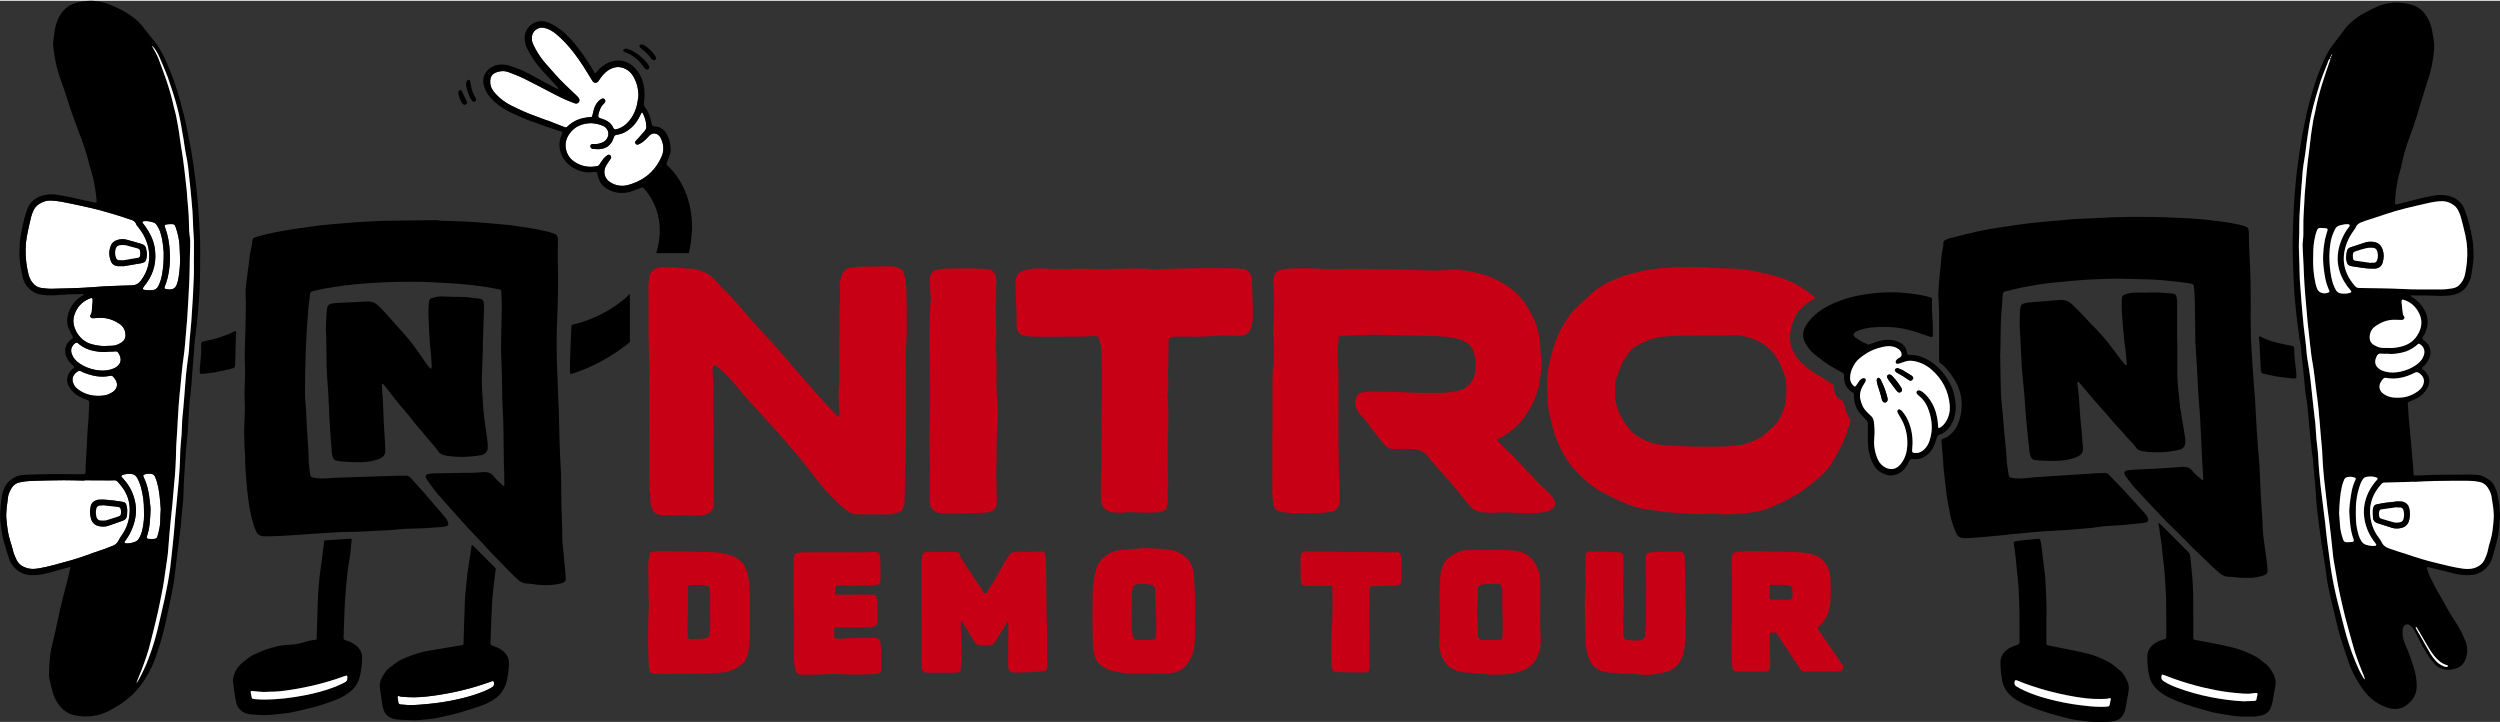 <svg viewBox="0 0 612.78 176.76" height="2.46in" width="8.51in" xmlns="http://www.w3.org/2000/svg" data-name="Layer 1" id="Layer_1">
  <rect x="0" y="0" width="612.78" height="176.76" fill="#333333" stroke="none"/>
  <defs>
    <style>
      .cls-1 {
        fill: #fff;
      }

      .cls-2 {
        fill: #c70016;
      }
    </style>
  </defs>
  <g>
    <path d="M107.49,53.9c1.62.05,3.24.12,4.86.15,2.35.05,4.69.24,7.03.44,1.86.16,3.72.28,5.57.5,1.77.21,3.52.54,5.28.79,1.53.21,3.02.58,4.51.95.39.1.76.28,1.15.38.56.15.75.56.84,1.07.02.12.02.24.03.36,0,.12,0,.24,0,.36-.04,1.94-.08,3.88-.02,5.82.14,4.33,0,8.66-.15,12.99-.08,2.15-.16,4.29-.16,6.44,0,2.27.09,4.53.16,6.8.05,1.74.11,3.48.2,5.22.13,2.55.23,5.09.26,7.64.03,2.51.13,5.02.23,7.52.06,1.53.16,3.07.24,4.6,0,.12,0,.24,0,.36.03,2.47.04,4.94.09,7.41.04,1.94.14,3.88.2,5.82.02.53.02,1.05.01,1.58-.01,1.34.13,2.66.28,3.99.19,1.61.3,3.22.45,4.83.05.56.1,1.13.13,1.69.03.45-.21.78-.6.97-.25.13-.52.24-.79.29-.92.15-1.84.34-2.76.36-1.37.04-2.75-.04-4.12-.27-.4-.07-.81-.1-1.21-.12-.9-.03-1.65-.38-2.29-.99-.77-.72-1.54-1.44-2.28-2.19-1.51-1.53-3-3.08-4.48-4.63-.53-.56-1.02-1.15-1.55-1.71-1.22-1.3-2.45-2.59-3.68-3.88-.08-.09-.18-.17-.26-.26-1.81-2.02-3.63-4.04-5.43-6.06-.38-.42-.72-.88-1.11-1.29-1.15-1.21-2.12-2.56-3.1-3.9-.17-.23-.33-.46-.47-.71-.4-.66-.23-1.1.51-1.24.44-.08.88-.13,1.33-.14,2.07-.04,4.13-.05,6.2-.11,1.9-.06,3.81.03,5.7-.19.28-.03.57,0,.85,0,.73.03,1.32.31,1.78.9.7.9,1.53,1.67,2.39,2.41.06.05.16.1.21.08.06-.02.11-.13.11-.2,0-1.09-.02-2.18-.04-3.28,0-.32-.06-.65-.06-.97-.04-2.35-.07-4.7-.1-7.04-.02-1.46-.02-2.91-.07-4.37-.06-1.78-.16-3.55-.24-5.33,0-.12,0-.24,0-.36-.04-2.19-.06-4.37-.12-6.56-.04-1.54-.12-3.07-.17-4.61-.01-.4-.02-.81-.02-1.21.07-3.36.15-6.72.19-10.08.01-1.21-.08-2.43-.12-3.64-.01-.29-.19-.45-.44-.51-.39-.09-.79-.15-1.19-.23-1.94-.41-3.91-.67-5.88-.89-2.18-.25-4.36-.39-6.54-.5-1.82-.09-3.64-.23-5.46-.26-2.11-.04-4.21-.03-6.32.02-2.1.05-4.21.13-6.31.28-2.66.19-5.32.46-7.97.83-1.97.28-3.91.63-5.84,1.09-.2.05-.4.08-.58.17-.13.07-.21.23-.3.35-.02.03-.02.08-.02.12-.15,1.2-.33,2.41-.44,3.61-.6,6.9-.82,13.82-.83,20.75,0,1.29.15,2.58.23,3.87,0,.16.03.32.04.48.06,1.29.11,2.59.19,3.88.13,2.22.28,4.44.41,6.66.02.28.03.57.02.85-.04,1.42.21,2.82.38,4.23.07.55.24.68.75.79,1.24.27,2.47.28,3.74.16,1.61-.15,3.23-.17,4.85-.22,2.51-.09,5.02-.16,7.53-.24,1.74-.06,3.48-.12,5.22-.17.49-.01.97,0,1.46,0,.37.01.71.14.97.43,1.14,1.26,2.29,2.51,3.42,3.79,1.12,1.28,2.22,2.58,3.32,3.87.58.68,1.15,1.36,1.74,2.03.38.43.69.89.84,1.46.1.38-.09.73-.49.83-.27.07-.55.13-.84.15-.85.07-1.7.12-2.54.19-2.3.21-4.61.19-6.91.3-.89.04-1.77.16-2.66.24-.44.04-.89.08-1.33.1-1.25.06-2.51.07-3.76.17-2.26.18-4.53.18-6.8.24-1.66.04-3.31.17-4.97.27-1.09.06-2.18.13-3.27.2-.73.05-1.45.12-2.18.17-1.57.1-3.15.23-4.72.29-1.58.06-3.15.2-4.73.13-.99-.04-1.58-.45-1.95-1.33-.6-1.42-1.01-2.89-1.31-4.41-.46-2.39-.77-4.79-.95-7.21-.15-2.14-.43-4.27-.35-6.42.02-.48-.06-.97-.1-1.45-.01-.16-.06-.32-.06-.48-.01-2.02-.17-4.04-.06-6.07.1-1.94.21-3.89.1-5.83-.15-2.56.14-5.1.08-7.65-.03-1.05-.05-2.1-.07-3.15,0-.36,0-.73,0-1.09.06-1.98.13-3.97.17-5.95.05-2.15.11-4.29.1-6.44,0-1.09-.16-2.18-.03-3.27.16-1.41.32-2.81.5-4.22.11-.92.29-1.84.37-2.77.1-1.17.32-2.32.59-3.46.09-.39.12-.8.14-1.2.02-.42.23-.68.59-.84.26-.11.53-.19.81-.27,2.66-.7,5.35-1.28,8.07-1.69,2.12-.31,4.24-.63,6.37-.91,1.44-.19,2.9-.31,4.35-.44,1.89-.17,3.79-.32,5.69-.46,1.09-.08,2.18-.13,3.27-.18,1.09-.05,2.18-.12,3.28-.14,2.55-.05,5.1-.07,7.66-.1,1.86-.02,3.73-.03,5.59-.05,0,.01,0,.03,0,.04Z"></path>
    <path d="M118.37,84.61c-.08,2.63-.18,5.26-.25,7.89-.05,1.94.08,3.88.24,5.82.07.85.09,1.7.18,2.54.14,1.28.33,2.56.51,3.85.16,1.2.33,2.4.47,3.61.05.44.05.89.03,1.33-.04.81-.68,1.55-1.49,1.7-2.81.5-5.63.61-8.46.19-.12-.02-.24-.06-.36-.07-.89-.13-1.6-.53-2.05-1.34-.18-.31-.43-.58-.67-.86-.68-.81-1.36-1.61-2.04-2.41-.42-.5-.8-1.02-1.24-1.5-1.05-1.13-1.98-2.35-2.93-3.56-.2-.26-.4-.51-.61-.75-1.93-2.13-3.65-4.44-5.42-6.7-.12-.16-.27-.3-.42-.43-.04-.04-.14-.01-.21,0-.03,0-.06.07-.06.1.05.97.11,1.93.17,2.9.01.2.07.4.07.6.05,1.21.12,2.42.15,3.64.05,1.74.14,3.47.28,5.21.1,1.25.12,2.5.18,3.76.05,1.08-.48,1.77-1.45,2.14-.91.35-1.84.58-2.81.71-2.15.29-4.29.06-6.43-.06-.4-.02-.8-.12-1.2-.18-.5-.07-.81-.38-.96-.83-.14-.42-.24-.86-.27-1.3-.2-2.58-.39-5.16-.54-7.75-.12-2.1-.18-4.2-.29-6.3-.06-1.21-.17-2.42-.26-3.63,0-.08-.01-.16-.02-.24-.05-1.09-.13-2.18-.15-3.27-.04-2.35-.05-4.69-.09-7.04-.01-.65-.12-1.29-.1-1.94.03-1.29.11-2.59.18-3.88.02-.36.07-.72.12-1.09.09-.72.41-1.09,1.12-1.24.44-.09.88-.15,1.32-.17,1.25-.07,2.51-.11,3.76-.16.97-.05,1.94-.1,2.91-.16.16,0,.32,0,.49-.02,1.3-.13,2.32.32,3.25,1.28,1.07,1.1,2.13,2.21,3.12,3.4.8.96,1.69,1.85,2.52,2.79,1.12,1.28,2.22,2.57,3.19,3.97.9,1.3,1.82,2.58,2.74,3.87.19.26.37.53.59.77.14.16.28.47.54.32.1-.06.1-.37.09-.56-.05-1.05-.09-2.1-.19-3.15-.14-1.37-.31-2.73-.36-4.11-.07-1.82-.2-3.63-.25-5.45-.03-.97.05-1.94.12-2.91.06-.77.23-.93,1-1.15.74-.22,1.5-.33,2.28-.31,1.7.05,3.4.12,5.1.13,1.26,0,2.49.3,3.74.36.04,0,.08,0,.12.02.97.18,1.13.35,1.24,1.33.03.28.03.57.03.85-.1,3.16-.2,6.31-.3,9.47.01,0,.02,0,.03,0Z"></path>
    <path d="M48.96,90.73s0,.08,0,.16c.01.49.11.61.56.56.97-.1,1.94-.17,2.89-.34,1.35-.24,2.69-.56,4.04-.85.24-.05.46-.14.7-.21.27-.08.39-.28.44-.53.05-.28.06-.56.07-.84.05-1.94.09-3.88.14-5.82.02-.56.07-1.13.09-1.69,0-.19-.15-.3-.32-.21-1.14.62-2.34,1.09-3.57,1.5-1.31.44-2.65.73-4,.99-.57.11-.66.21-.68.8,0,.04,0,.08,0,.12.09,1.83-.16,3.63-.32,5.44-.03.28-.02.57-.04.93Z"></path>
    <path d="M152.72,12.13c.06.11.1.25.18.31.16.11.35.19.54.26,1.72.64,3.06,1.77,4.12,3.25.14.2.28.39.44.58.32.36.67.44.94.21.25-.21.29-.51.07-.87-.14-.24-.29-.49-.47-.7-1.03-1.22-2.23-2.22-3.65-2.95-.39-.2-.82-.35-1.25-.45-.21-.05-.47.03-.69.1-.09.03-.15.17-.24.27Z"></path>
    <path d="M114.2,20.45c.03.17.06.33.09.49.2,1.08.57,2.11,1.07,3.08.13.24.33.45.53.65.16.16.38.11.56,0,.19-.11.3-.28.25-.5-.03-.15-.08-.32-.17-.45-.63-.97-.96-2.04-1.13-3.17-.04-.28-.1-.56-.18-.83-.06-.19-.19-.42-.42-.36-.16.05-.33.23-.41.39-.11.21-.13.46-.19.69Z"></path>
    <path d="M160.32,14.6c.25-.02.53-.34.49-.52-.05-.19-.1-.4-.21-.56-.67-1.02-1.52-1.87-2.55-2.53-.31-.2-.64-.32-1.03-.23-.25.05-.39.37-.23.55.1.12.2.25.33.35.95.7,1.77,1.51,2.47,2.46.12.16.28.28.45.39.09.06.22.07.28.09Z"></path>
    <path d="M112.33,22.66c.03.14.1.49.2.83.2.65.45,1.29.92,1.8.25.28.6.28.85.04.16-.15.22-.34.16-.54-.03-.11-.1-.22-.16-.32-.31-.65-.62-1.3-.93-1.94-.05-.11-.08-.23-.14-.33-.11-.18-.27-.29-.49-.28-.21.01-.39.25-.41.74Z"></path>
    <path d="M156.48,23.29c-.04-1.79-.44-3.46-1.41-4.97-.47-.73-1.1-1.29-1.89-1.66-1.09-.52-2.19-.51-3.29-.04-1.12.48-1.95,1.29-2.65,2.25-.21.29-.39.61-.62.9-.37.47-1,.46-1.35-.01-.21-.29-.39-.61-.58-.92-1.25-2.08-2.53-4.14-4.03-6.06-1.32-1.7-2.74-3.3-4.42-4.66-.86-.69-1.79-1.24-2.89-1.47-1.51-.31-2.95.82-3.01,2.36-.02.53.04,1.05.27,1.54.2.44.41.88.64,1.31.71,1.28,1.53,2.48,2.5,3.58,1.56,1.76,3.07,3.55,4.77,5.18.85.81,1.71,1.61,2.55,2.43.26.25.52.51.75.79.26.31.26.73.06,1.02-.2.29-.6.44-.97.31-.87-.33-1.74-.65-2.58-1.04-1.06-.49-2.1-1.04-3.15-1.57-2.23-1.15-4.44-2.34-6.69-3.45-1.16-.57-2.37-1.03-3.58-1.5-.6-.23-1.24-.41-1.9-.34-.36.04-.73.08-1.07.19-1.34.42-1.81,1.13-1.79,2.53.02,1.18.6,2.08,1.36,2.89,1.11,1.2,2.41,2.16,3.88,2.88,1.96.96,3.94,1.89,6.01,2.6.92.32,1.82.67,2.73,1.02,1.43.55,2.86,1.11,4.29,1.68.21.08.39.06.56-.09.03-.03.06-.05.09-.08,1.54-1.54,3.47-2.17,5.59-2.31.45-.03.44-.04.55-.48.13-.55.25-1.1.42-1.64.22-.7.61-1.33,1.11-1.86.22-.23.5-.41.79-.54.23-.11.48-.04.66.16.19.21.22.55.05.78-.12.16-.27.3-.41.44-.7.73-.98,1.66-1.19,2.61-.1.45.07.68.49.82.23.07.47.12.7.22.33.14.67.29.98.46.65.37,1.15.89,1.46,1.58.21.48.43.56.98.39.78-.24,1.49-.61,2.11-1.16,1.41-1.25,2.26-2.84,2.72-4.64.2-.78.27-1.59.4-2.38Z" class="cls-1"></path>
    <path d="M144.85,29.99c-2.18.06-4.03.81-5.31,2.65-.93,1.34-1.18,2.83-.64,4.39.4,1.15,1.19,2.02,2.23,2.64,1.67,1,3.49,1.23,5.38.82.14-.03.29-.15.37-.27.35-.49.65-1.03,1.04-1.5.27-.34.63-.62.98-.89.23-.17.6-.09.77.11.15.17.19.48.07.69-.1.17-.23.33-.34.5-.29.44-.6.86-.86,1.32-.83,1.48-.35,3.2,1.11,4.08,1.35.82,2.81,1.03,4.32.62,2.91-.8,5.33-2.33,7.05-4.85.45-.66.83-1.39,1.16-2.13.64-1.46.51-2.92-.13-4.35-.1-.22-.23-.43-.37-.62-.66-.85-1.8-.92-2.53-.13-.58.63-1.16,1.25-1.88,1.72-.27.17-.56.32-.86.45-.21.09-.5-.04-.63-.24-.12-.19-.13-.41,0-.57.25-.31.54-.59.81-.89.49-.54.98-1.07,1.44-1.64.23-.28.41-.61.41-.99-.02-1.24-.36-2.39-.94-3.47-.05-.09-.22-.05-.29.07-.15.29-.29.58-.44.87-.5.98-1.11,1.89-1.93,2.63-1.04.94-2.2,1.65-3.63,1.82-.36.04-.59.21-.72.55-.14.38-.28.76-.47,1.11-.61,1.12-1.6,1.7-2.83,1.85-.6.07-1.21,0-1.82-.03-.12,0-.23-.07-.34-.12-.21-.1-.34-.36-.31-.61.03-.25.22-.45.48-.47.28-.02.57-.01.85,0,.62,0,1.19-.19,1.75-.44.38-.17.67-.44.91-.78.82-1.19.43-2.63-.9-3.24-.8-.37-2.01-.63-2.95-.66Z" class="cls-1"></path>
    <path d="M137,21.56l.06.14s0-.04-.02-.06c-.02-.02-.05-.04-.08-.06,0,0,.03-.03.03-.03Z" class="cls-1"></path>
    <path d="M100.12,172.64c1.66.04,3.31-.14,4.97-.29,2.26-.21,4.49-.57,6.71-1.04,2.3-.49,4.56-1.12,6.74-2,.64-.26,1.25-.57,1.86-.89.7-.38.84-.71.69-1.49-.01-.08-.18-.18-.27-.18-.15,0-.31.07-.46.13-4.5,1.66-9.13,2.76-13.87,3.43-2.2.31-4.42.52-6.65.38-.53-.03-1.05-.09-1.57-.12-.26-.01-.58-.34-.76-.03-.11.19.03.53.07.81.02.2.05.4.08.6.07.36.2.51.55.54.64.06,1.29.1,1.94.15Z" class="cls-1"></path>
    <g>
      <path d="M85.95,134.67c-.2,1.97-.61,3.91-.82,5.89-.2,1.93-.4,3.86-.52,5.8-.21,3.19-.27,6.39-.39,9.58,0,.08,0,.16,0,.24,0,.28.15.45.4.54.3.11.61.2.92.32.65.25,1.25.57,1.78,1.03.93.81,1.48,1.78,1.44,3.06-.05,1.46-.2,2.9-.52,4.33-.31,1.38-.95,2.55-2.01,3.53-1.09,1-2.35,1.72-3.71,2.27-2.48.99-5.02,1.81-7.63,2.37-1.7.37-3.35.88-5.1,1.05-1.97.18-3.93.51-5.92.38-1.16-.07-2.32-.05-3.47-.37-1.23-.34-2.16-1.35-2.48-2.59-.08-.31-.16-.62-.21-.93-.21-1.36-.43-2.72-.58-4.09-.05-.46-.04-.93.08-1.37.36-1.33,1.07-2.49,2.12-3.4.61-.53,1.27-1,1.92-1.49.25-.18.68-.44.96-.57,2.78-1.26,5.64-2.33,8.81-2.41,1.55-.04,3.05-.45,4.54-.9.58-.17,1.18-.22,1.77-.32.17-.03.28-.16.29-.33.02-.16,0-.32.01-.49.06-1.98.13-3.96.19-5.95.06-2.99.19-5.98.55-8.96.18-1.48.42-2.96.59-4.45l.51-3.99c.01-.11.1-.19.21-.2l6.27-.39c.15-.01.27.11.25.25l-.26,2.57ZM74.78,170.21c2.5-.49,4.96-1.13,7.34-2.06.79-.31,1.54-.72,2.31-1.06.57-.25.75-.68.7-1.26,0-.08,0-.17-.02-.24-.03-.11-.07-.23-.24-.19-.19.06-.39.11-.58.18-4.3,1.57-8.74,2.65-13.26,3.34-1.59.24-3.2.45-4.83.43-.56,0-1.13.08-1.69.06-.64-.02-1.29-.11-1.93-.16-.32-.03-.64-.07-.97-.08-.05,0-.13.09-.16.16-.03.07-.03.16,0,.24.44,1.69-.15,1.51,1.87,1.66.48.04.97.03,1.24.04,3.59.01,6.91-.42,10.21-1.06Z"></path>
      <path d="M64.58,171.28c3.59.01,6.91-.42,10.21-1.06,2.5-.49,4.96-1.13,7.34-2.06.79-.31,1.54-.72,2.31-1.06.57-.25.75-.68.7-1.26,0-.08,0-.17-.02-.24-.03-.11-.07-.23-.24-.19-.19.06-.39.11-.58.18-4.3,1.57-8.74,2.65-13.26,3.34-1.59.24-3.2.45-4.83.43-.56,0-1.13.08-1.69.06-.64-.02-1.29-.11-1.93-.16-.32-.03-.64-.07-.97-.08-.05,0-.13.09-.16.16-.03.07-.03.16,0,.24.44,1.69-.15,1.51,1.87,1.66.48.04.97.03,1.24.04Z" class="cls-1"></path>
    </g>
    <path d="M115.88,133.48c-.1-.09-.26-.04-.28.1-.33,2.13-.63,4.26-.97,6.39-.19,1.16-.22,2.34-.37,3.5-.34,2.57-.35,5.16-.45,7.75-.06,2.02-.13,4.04-.19,6.07-.02.6-.02.6-.57.69-2.51.42-5.02.84-7.53,1.26-.44.07-.88.13-1.31.23-2.14.48-4.19,1.22-6.16,2.18-.32.16-.63.37-.92.58-.52.38-1.01.81-1.54,1.18-1.08.75-1.66,1.86-2.19,2.99-.32.68-.37,1.41-.27,2.14.17,1.32.37,2.64.57,3.96.06.4.16.79.28,1.18.37,1.22,1.17,1.95,2.42,2.3,1.12.31,2.25.23,3.37.33.48.04.97.02,1.46.05,1.22.08,2.41-.18,3.62-.25.75-.04,1.49-.16,2.23-.31,1.38-.29,2.76-.62,4.14-.93.69-.16,1.37-.36,2.04-.58,3.14-1.03,6.68-1.7,9.14-4.13.72-.71,1.5-2.13,1.75-3.11.36-1.44.52-2.9.6-4.38.09-1.69-.7-2.86-2.06-3.72-.47-.3-1.02-.49-1.53-.72-.22-.1-.47-.14-.68-.26-.12-.07-.2-.23-.26-.36-.04-.11-.01-.24,0-.36.12-3.11.2-6.23.38-9.34.11-2.02.34-4.03.57-6.03.11-.96.22-1.68.35-2.64,0-.05-.01-.11-.05-.14l-5.56-5.59ZM120.38,168.41c-.6.33-1.22.64-1.86.89-2.18.88-4.44,1.51-6.74,2-2.22.47-4.45.84-6.71,1.04-1.65.15-3.3.33-4.97.29-.65-.05-1.29-.09-1.94-.15-.35-.03-.48-.18-.55-.54-.04-.2-.06-.4-.08-.6-.03-.27-.18-.61-.07-.81.18-.31.5.02.76.03.53.03,1.05.08,1.57.12,2.23.14,4.45-.07,6.65-.38,4.73-.67,9.37-1.77,13.87-3.43.15-.06.31-.13.46-.13.09,0,.25.1.27.18.15.78,0,1.11-.69,1.49Z"></path>
    <g>
      <path d="M13.05,70.59c-.98.04-1.94-.05-2.9-.19-.61-.09-1.17-.31-1.64-.73-.77-.7-1.28-1.57-1.52-2.58-.23-.98-.43-1.98-.55-2.98-.25-2.14-.24-4.29.15-6.41.29-1.59.66-3.16,1.04-4.73.13-.55.35-1.08.59-1.59.27-.59.69-1.09,1.23-1.47.96-.68,2.03-1,3.2-.93.81.05,1.61.13,2.41.28,1.75.33,3.49.7,5.22,1.08,1.46.32,2.92.65,4.36,1.04,1.72.47,3.42.99,5.12,1.51.77.24,1.52.54,2.3.77.61.18,1.1.45,1.32,1.11.08.26.33.46.49.69.39.56.82,1.11,1.17,1.7,2.04,3.47,2.23,7.81-.48,11.4-.57.76-1.21,1.16-2.22,1.19-3.28.1-6.55.19-9.82.47-1.73.15-3.48.18-4.58.23-2.05.05-3.47.08-4.88.13ZM34.65,64.33c.12-.02.23-.09.35-.11.51-.1.73-.43.85-.91.14-.56.19-1.12.12-1.68-.03-.2-.11-.39-.12-.59-.05-.81-.51-1.24-1.25-1.45-1.2-.35-2.4-.72-3.61-1.03-.84-.22-1.69-.15-2.5.19-.58.24-1.03.62-1.29,1.21-.56,1.3-.53,2.61-.01,3.9.29.73.91,1.13,1.69,1.2.4.04.81-.01,1.21-.02,0,.02,0,.05.01.07,1.52-.25,3.03-.51,4.55-.77Z" class="cls-1"></path>
      <path d="M20.68,117.51c2.1.01,4.21.03,6.31.03,1.74,0,1.35-.31,2.63,1.24,1.47,1.77,2.23,3.85,2.18,6.16-.04,1.92-.52,3.76-1.54,5.42-.38.62-.85,1.2-1.16,1.85-.36.74-.88,1.2-1.65,1.46-.58.19-1.12.46-1.7.66-.99.35-2,.65-2.98,1.02-2.2.83-4.42,1.57-6.69,2.17-2.19.58-4.35,1.24-6.59,1.61-.97.16-1.94.22-2.89-.07-1.13-.34-2.07-.98-2.57-2.06-.34-.73-.67-1.46-.85-2.26-.18-.79-.43-1.56-.68-2.32-.56-1.7-.74-3.47-.92-5.24-.19-1.87.17-3.71.39-5.55.06-.51.26-1.02.48-1.49.48-1.03,1.2-1.86,2.35-2.1.91-.19,1.84-.32,2.76-.35,2.67-.09,5.34-.15,8.02-.17,1.7-.01,3.4.06,5.1.09,0-.02,0-.04,0-.06ZM30.96,123.55c-.1-.37-.35-.63-.76-.7-.64-.1-1.27-.23-1.91-.3-1.21-.13-2.41-.32-3.63-.28-.32.01-.66,0-.96.11-.78.26-1.33.79-1.49,1.61-.2.96-.17,1.93.08,2.89.32,1.21,1.16,1.82,2.35,1.96.64.07,1.29.06,1.92-.16,1.18-.42,2.36-.83,3.55-1.25.7-.25,1.01-.76,1.04-1.48.01-.32.02-.65.04-1.21-.05-.24-.11-.72-.23-1.19Z" class="cls-1"></path>
      <path d="M26.37,84.59c.38-.01.71-.03,1.03-.03.89.01,1.66-.34,2.38-.8.7-.44,1.04-1.07.99-1.94-.07-1.14-.54-2.01-1.48-2.64-1.49-1-3.1-1.55-4.91-1.46-.44.02-.89.06-1.33.08-.16,0-.33.01-.48,0-.31-.05-.58-.51-.4-.74.35-.46.35-.97.38-1.5.04-.64.12-1.29.17-1.93.01-.2,0-.41-.05-.6-.02-.08-.17-.19-.25-.18-.2.03-.39.1-.57.18-1.81.79-3.02,2.13-3.62,4-.33,1.03-.3,2.07.07,3.1.48,1.33,1.28,2.43,2.43,3.24.8.57,1.74.84,2.7,1.03,1,.2,2,.29,2.96.19Z" class="cls-1"></path>
      <path d="M26.62,86.01c-1.22.18-2.38.04-3.54-.17-1.33-.24-2.54-.78-3.62-1.6-.16-.12-.29-.29-.46-.38-.12-.06-.34-.09-.44-.02-.82.54-1.42,1.51-.97,2.73.33.91.91,1.62,1.68,2.17,1.26.92,2.68,1.47,4.21,1.75,1.25.23,2.49.24,3.72-.13.51-.15.99-.35,1.41-.67.92-.7,1.19-1.6.77-2.67-.04-.11-.09-.22-.15-.33-.38-.73-.54-.84-1.33-.73-.44.07-.89.03-1.29.04Z" class="cls-1"></path>
      <path d="M24.4,96.84c.63-.03,1.44-.06,2.2-.39.4-.18.81-.38,1.16-.64,1.03-.77,1.22-1.93.52-3-.15-.24-.34-.45-.52-.66-.2-.23-.45-.3-.76-.23-2.35.51-4.57,0-6.73-.91-.19-.08-.35-.21-.54-.27-.14-.04-.32-.05-.45,0-.45.2-.82.51-1.1.92-.54.78-.49,1.59-.08,2.4.28.56.73.97,1.23,1.32,1.18.83,2.81,1.52,5.09,1.45Z" class="cls-1"></path>
      <path d="M40.12,61.84c-.11-1.57-.27-3.34-.82-5.05-.2-.63-.5-1.19-.84-1.74-.24-.4-.59-.66-1.05-.77-.75-.18-1.49-.4-2.27-.23-.23.05-.33.26-.19.44.19.26.41.51.59.77,1.12,1.56,2,3.26,2.33,5.16.55,3.17-.06,6.12-1.96,8.76-.21.3-.44.58-.66.87-.44.58-.39.76.37.86.56.07,1.13.05,1.69.03.71-.03,1.19-.41,1.51-1.05.47-.96.75-1.97.92-3,.27-1.6.39-3.21.36-5.04Z" class="cls-1"></path>
      <path d="M35.28,124.73c.01-1.78-.22-3.5-.66-5.19-.22-.86-.52-1.7-.95-2.49-.38-.72-.95-1.07-1.76-1.07-.69,0-1.38,0-2.01.34-.17.09-.22.25-.09.4.16.19.32.37.48.55,1.57,1.73,2.53,3.75,2.91,6.04.31,1.92.04,3.79-.63,5.61-.48,1.3-1.13,2.51-1.98,3.61-.06.08-.11.24-.07.31.05.09.19.15.29.17.83.08,1.6-.11,2.37-.41.4-.16.67-.45.88-.8.4-.66.66-1.38.83-2.14.37-1.63.48-3.28.38-4.92Z" class="cls-1"></path>
      <path d="M39.4,124.65c-.17-2.39-.33-4.52-.9-6.6-.14-.5-.35-.99-.55-1.47-.15-.37-.47-.55-.85-.61-.57-.1-1.12-.08-1.67.14-.36.14-.42.25-.23.64.89,1.84,1.32,3.81,1.5,5.83.04.4.09.8.13,1.2.03.32.07.65.06.97-.1,2.22-.14,4.44-.91,6.57-.11.32.05.54.4.58.28.03.56.04.85.03,1.11-.02,1.21-.06,1.5-1.17.28-1.05.52-2.11.53-3.22.01-1.05.09-2.1.13-2.89Z" class="cls-1"></path>
      <path d="M44.11,62.47c-.05-1.83-.09-3.28-.41-4.71-.17-.75-.37-1.49-.62-2.21-.26-.76-.41-.83-1.27-.81-.24,0-.49,0-.73.04-.74.09-.84.24-.58.91.71,1.87,1.01,3.82,1.12,5.8.12,2.19-.02,4.36-.55,6.49-.17.7-.44,1.38-.68,2.07-.14.4-.11.52.27.6.31.07.64.12.95.12.88,0,1.41-.41,1.73-1.24.34-.88.46-1.8.58-2.72.2-1.56.25-3.14.19-4.34Z" class="cls-1"></path>
      <path d="M38.38,12.75c0,.2-.06.44.25.48l-.02.02c.02-.22.02-.42-.26-.47l.03-.03Z" class="cls-1"></path>
      <path d="M38.35,12.78c0-.2.02-.42-.25-.47l.03-.03c.02.19-.03.42.25.48l-.03.03Z" class="cls-1"></path>
      <path d="M38.09,12.3s-.05-.09-.08-.14c0,.02.01.05.02.06.03.02.06.03.09.05l-.03.03Z" class="cls-1"></path>
      <path d="M30.09,65.02c-.4.01-.81.06-1.21.02-.79-.07-1.4-.47-1.69-1.2-.51-1.29-.54-2.6.01-3.9.25-.59.7-.97,1.29-1.21.81-.34,1.66-.4,2.5-.19,1.21.31,2.41.69,3.61,1.03.74.21,1.2.64,1.25,1.45.01.2.09.39.12.59.08.57.03,1.13-.12,1.68-.12.47-.35.81-.85.91-.12.02-.23.09-.35.11-1.52.26-3.03.51-4.55.77,0-.02,0-.05-.01-.07ZM33.82,62.98c.35-.06.48-.23.51-.58.02-.24.03-.49.02-.73-.03-.67-.13-.81-.81-1.01-.85-.25-1.71-.47-2.58-.69-.56-.14-1.13-.13-1.69-.02-.42.09-.72.33-.87.76-.27.8-.23,1.59.09,2.37.12.29.33.46.64.49.32.02.65.02,1.12.02,1.09-.19,2.33-.39,3.56-.62Z"></path>
      <path d="M31.15,125.95c-.03.72-.34,1.23-1.04,1.48-1.18.41-2.37.83-3.55,1.25-.63.22-1.28.23-1.92.16-1.19-.14-2.03-.75-2.35-1.96-.25-.96-.28-1.92-.08-2.89.17-.82.71-1.36,1.49-1.61.3-.1.64-.1.96-.11,1.22-.04,2.42.15,3.63.28.64.07,1.28.2,1.91.3.41.07.66.32.76.7.12.47.19.95.23,1.19-.02.56-.03.89-.04,1.21ZM24.44,123.76c-.45.05-.71.31-.83.75-.18.68-.14,1.35.04,2.02.14.53.49.84,1.03.86.48.02.99.05,1.44-.07,1.01-.27,1.99-.64,2.99-.96.31-.1.45-.33.5-.62.08-.4.06-.8-.09-1.19-.09-.24-.23-.41-.51-.44-1.28-.14-2.56-.29-3.84-.43,0,.02,0,.03,0,.05-.24,0-.49,0-.72.02Z"></path>
      <path d="M30.26,63.6c1.09-.19,2.33-.39,3.56-.62.35-.06.48-.23.51-.58.02-.24.03-.49.02-.73-.03-.67-.13-.81-.81-1.01-.85-.25-1.71-.47-2.58-.69-.56-.14-1.13-.13-1.69-.02-.42.09-.72.33-.87.76-.27.8-.23,1.59.09,2.37.12.29.33.46.64.49.32.02.65.02,1.12.02Z" class="cls-1"></path>
      <path d="M25.17,123.73c-.24,0-.49,0-.72.02-.45.05-.71.31-.83.75-.18.68-.14,1.35.04,2.02.14.53.49.84,1.03.86.48.02.99.05,1.44-.07,1.01-.27,1.99-.64,2.99-.96.31-.1.45-.33.5-.62.08-.4.06-.8-.09-1.19-.09-.24-.23-.41-.51-.44-1.28-.14-2.56-.29-3.84-.43,0,.02,0,.03,0,.05Z" class="cls-1"></path>
      <path d="M48.96,56.78c-.13-2.22-.24-4.45-.42-6.67-.17-2.1-.39-4.19-.64-6.28-.29-2.37-.62-4.73-1.04-7.08-.52-2.91-1.07-5.81-1.77-8.67-1.17-4.8-2.62-9.51-4.74-14-.68-1.43-1.45-2.81-2.44-4.05-1.11-1.39-2.23-2.78-3.33-4.17-.74-.93-1.68-1.65-2.64-2.31-1.54-1.05-3.23-1.87-4.94-2.58-2.83-1.18-5.74-1.26-8.67-.35-1.68.52-2.86,1.62-3.72,3.12-.59,1.03-.97,2.14-1.15,3.31-.16,1.04-.3,2.08-.41,3.13-.05.44-.04.9.03,1.33.29,2.04.56,4.08,1.2,6.06.46,1.42.95,2.83,1.46,4.24.58,1.6,1.03,3.24,1.58,4.84.67,1.95,1.36,3.89,2.11,5.82.95,2.45,1.82,4.93,2.42,7.5.07.31.15.63.25.94.56,1.65.94,3.35,1.22,5.07.17,1.04.26,2.09.36,3.13.03.31-.15.44-.45.37-1.81-.41-3.62-.84-5.44-1.23-1.19-.25-2.38-.46-3.58-.66-1.01-.17-2.03-.21-3.03-.02-2.17.41-3.83,1.55-4.57,3.71-.86,2.49-1.38,5.07-1.74,7.67-.1.72-.04,1.46-.09,2.18-.15,2.17.29,4.26.72,6.36.15.76.44,1.48.87,2.13.95,1.43,2.31,2.26,4.01,2.46,1.44.17,2.9.18,4.35.01.44-.05.89-.03,1.34-.04,0-.02,0-.04,0-.06,1.42-.04,2.84-.08,4.25-.11.08,0,.16.03.24.04-.06.08-.12.18-.19.23-.33.24-.67.46-1,.69-.77.55-1.37,1.26-1.85,2.07-.65,1.1-1.08,2.26-1.05,3.56.01.57.05,1.13.29,1.66.25.55.5,1.1.75,1.65.12.25.33.49.35.75.03.32-.36.4-.56.58-1.08.93-1.51,2.08-1.25,3.48.15.77.55,1.43,1.04,2.03.18.22.41.4.58.62.16.2.56.29.46.62-.07.21-.32.35-.49.52-.14.15-.29.29-.41.45-.9,1.11-1.03,2.5-.32,3.74.59,1.05,1.44,1.86,2.49,2.43.6.32,1.25.56,1.89.82.51.2.59.27.58.77-.04,1.17-.08,2.34-.15,3.52-.07,1.17-.2,2.34-.28,3.51-.09,1.41-.13,2.83-.2,4.24-.08,1.41-.18,2.83-.26,4.24-.03.48-.01.97-.02,1.46,0,.33-.12.46-.42.47-.49.02-.97.03-1.46.02-1.94-.01-3.89-.05-5.83-.04-2.11.02-4.21.09-6.32.14-.45.01-.89.06-1.33.09-1.31.09-2.42.69-3.37,1.53-.44.39-.81.92-1.07,1.46-.31.65-.58,1.36-.68,2.07-.26,1.92-.55,3.84-.42,5.8.08,1.13.23,2.26.41,3.37.31,1.88.94,3.68,1.49,5.5.29.96.64,1.91,1.32,2.7,1.09,1.25,2.44,1.99,4.09,2.1,1.43.1,2.83-.1,4.21-.46,1.91-.5,3.81-1.03,5.71-1.56-.31,1.55-.68,3.09-1.1,4.61-.55,1.99-1.03,3.99-1.5,6-.39,1.65-.67,3.33-1.08,4.98-.36,1.45-.7,2.91-1.02,4.37-.44,2.03-.5,4.09-.58,6.15-.02.44.02.9.11,1.33.22,1.03.46,2.05.73,3.07.3,1.14.79,2.21,1.49,3.17,1.01,1.4,2.3,2.37,4.02,2.72,3.01.61,5.89.23,8.59-1.23,1.63-.89,3.23-1.87,4.65-3.08.14-.12.29-.25.43-.37,0,0,0,0,0,0,0,0,2.93-2.31,5.27-7.45.01-.02.02-.05.03-.07.02-.03.03-.06.05-.1.6-1.35.97-2.38,1.19-3.18.83-2.44,1.56-5.14,1.93-6.84.6-2.77,1.19-5.53,1.74-8.31.36-1.78.62-3.58.79-5.4.18-1.89.47-3.77.7-5.66.24-2.01.54-4.01.69-6.02.12-1.65.31-3.3.47-4.95.02-.16.03-.32.03-.48.06-1.5.1-2.99.17-4.49.07-1.41.18-2.82.28-4.24.07-1.01.14-2.02.22-3.02.06-.73.13-1.45.2-2.17.17-1.73.31-3.46.38-5.2.07-1.7.23-3.39.35-5.08.03-.36.1-.72.14-1.08.19-1.65.34-3.29.43-4.95.1-1.94.32-3.87.46-5.8.07-.93.08-1.85.21-2.78.21-1.44.36-2.89.52-4.33.11-1.05.21-2.09.29-3.14.11-1.33.2-2.66.31-3.99,0-.08.01-.16.02-.24.05-1.74.14-3.48.14-5.22,0-3.16.11-6.32-.07-9.47ZM38.37,12.79c.24.05.26.24.24.44-.27-.05-.24-.25-.24-.44ZM38.35,12.73c-.22-.06-.21-.25-.22-.42.21.07.22.24.22.42ZM38.05,12.23s0,0-.01,0c-.01-.01-.02-.04-.02-.06l.04.07ZM35.16,54.04c.78-.17,1.52.05,2.27.23.46.11.8.37,1.05.77.34.55.64,1.12.84,1.74.54,1.71.71,3.48.82,5.05.03,1.83-.09,3.44-.36,5.04-.18,1.04-.46,2.05-.92,3-.31.64-.8,1.02-1.51,1.05-.56.03-1.14.04-1.69-.03-.75-.09-.81-.28-.37-.86.22-.29.45-.58.66-.87,1.89-2.64,2.5-5.59,1.96-8.76-.33-1.9-1.21-3.59-2.33-5.16-.19-.26-.4-.51-.59-.77-.14-.18-.04-.39.19-.44ZM36.84,123.78c-.04-.4-.1-.8-.13-1.2-.18-2.03-.61-3.99-1.5-5.83-.19-.39-.13-.49.23-.64.55-.22,1.1-.24,1.67-.14.38.07.7.24.85.61.2.48.41.97.55,1.47.57,2.08.74,4.21.9,6.6-.04.8-.12,1.85-.13,2.89-.01,1.1-.25,2.17-.53,3.22-.29,1.1-.39,1.15-1.5,1.17-.28,0-.57,0-.85-.03-.35-.04-.52-.26-.4-.58.77-2.13.81-4.35.91-6.57.01-.32-.03-.64-.06-.97ZM17.93,70.45c-2.05.05-3.47.08-4.88.13-.98.04-1.94-.05-2.9-.19-.61-.09-1.17-.31-1.64-.73-.77-.7-1.28-1.57-1.52-2.58-.23-.98-.43-1.98-.55-2.98-.25-2.14-.24-4.29.15-6.41.29-1.59.66-3.16,1.04-4.73.13-.55.35-1.08.59-1.59.27-.59.69-1.09,1.23-1.47.96-.68,2.03-1,3.2-.93.81.05,1.61.13,2.41.28,1.75.33,3.49.7,5.22,1.08,1.46.32,2.92.65,4.36,1.04,1.72.47,3.42.99,5.12,1.51.77.24,1.52.54,2.3.77.61.18,1.1.45,1.32,1.11.08.26.33.46.49.69.39.56.82,1.11,1.17,1.7,2.04,3.47,2.23,7.81-.48,11.4-.57.76-1.21,1.16-2.22,1.19-3.28.1-6.55.19-9.82.47-1.73.15-3.48.18-4.58.23ZM18.21,77.03c.6-1.88,1.81-3.22,3.62-4,.18-.08.38-.15.57-.18.08-.01.23.1.25.18.05.19.07.4.05.6-.05.64-.12,1.29-.17,1.93-.03.52-.03,1.04-.38,1.5-.18.24.09.7.4.74.16.02.32.02.48,0,.44-.02.89-.06,1.33-.08,1.81-.08,3.42.47,4.91,1.46.94.63,1.41,1.5,1.48,2.64.05.87-.29,1.49-.99,1.94-.72.46-1.49.81-2.38.8-.32,0-.65.02-1.03.03-.96.1-1.96,0-2.96-.19-.96-.19-1.9-.46-2.7-1.03-1.15-.82-1.95-1.91-2.43-3.24-.37-1.03-.4-2.06-.07-3.1ZM17.59,86.57c-.45-1.22.15-2.19.97-2.73.1-.07.32-.04.44.02.17.09.3.26.46.38,1.08.83,2.29,1.36,3.62,1.6,1.15.21,2.32.35,3.54.17.4-.01.85.02,1.29-.04.78-.12.95,0,1.33.73.06.11.1.22.15.33.42,1.07.15,1.97-.77,2.67-.43.32-.91.52-1.41.67-1.23.37-2.46.35-3.72.13-1.54-.28-2.95-.84-4.21-1.75-.77-.56-1.35-1.27-1.68-2.17ZM19.31,95.39c-.5-.35-.95-.76-1.23-1.32-.41-.82-.46-1.62.08-2.4.28-.41.66-.72,1.1-.92.13-.06.31-.05.45,0,.19.06.36.19.54.27,2.16.91,4.38,1.42,6.73.91.31-.07.56,0,.76.23.19.21.37.43.52.66.69,1.07.5,2.22-.52,3-.35.26-.76.46-1.16.64-.75.33-1.57.36-2.2.39-2.28.07-3.91-.62-5.09-1.45ZM29.1,132.21c-.36.74-.88,1.21-1.65,1.46-.58.19-1.12.46-1.7.66-.99.35-2,.65-2.98,1.02-2.2.83-4.42,1.57-6.69,2.17-2.19.58-4.35,1.24-6.59,1.61-.97.16-1.94.22-2.89-.07-1.13-.34-2.07-.98-2.57-2.06-.34-.73-.67-1.46-.85-2.26-.18-.79-.43-1.56-.68-2.32-.56-1.7-.74-3.47-.92-5.24-.19-1.87.17-3.71.39-5.55.06-.51.26-1.02.48-1.49.48-1.03,1.2-1.86,2.35-2.1.91-.19,1.84-.32,2.76-.35,2.67-.09,5.34-.15,8.02-.17,1.7-.01,3.4.06,5.1.09,0-.02,0-.04,0-.06,2.1.01,4.21.03,6.31.03,1.74,0,1.35-.31,2.63,1.24,1.47,1.77,2.23,3.85,2.18,6.16-.04,1.92-.52,3.76-1.54,5.42-.38.62-.85,1.2-1.16,1.85ZM30.82,132.99c-.11-.01-.25-.08-.29-.17-.04-.07,0-.23.07-.31.85-1.1,1.5-2.31,1.98-3.61.67-1.82.94-3.69.63-5.61-.38-2.29-1.34-4.32-2.91-6.04-.16-.18-.33-.36-.48-.55-.12-.15-.08-.3.09-.4.63-.35,1.32-.33,2.01-.34.81,0,1.38.35,1.76,1.07.42.79.73,1.63.95,2.49.44,1.69.67,3.41.66,5.19.1,1.64,0,3.29-.38,4.92-.17.76-.43,1.48-.83,2.14-.21.35-.48.64-.88.8-.76.3-1.54.49-2.37.41ZM47.52,63.88c0,1.13.03,2.27,0,3.4-.06,1.82-.15,3.64-.25,5.46-.11,2.02-.24,4.04-.39,6.05-.16,2.18-.47,4.34-.54,6.53-.03.8-.18,1.6-.28,2.41-.16,1.28-.35,2.57-.46,3.85-.18,1.93-.31,3.87-.46,5.8-.09,1.17-.2,2.34-.3,3.5-.05.6-.14,1.21-.18,1.81-.06,1.17-.1,2.34-.15,3.52-.01.24-.04.48-.06.73-.1,1.37-.27,2.74-.29,4.11-.03,2.31-.19,4.61-.38,6.91-.25,2.98-.6,5.96-.86,8.94-.19,2.13-.32,4.27-.58,6.4-.24,1.97-.38,3.95-.65,5.91-.36,2.56-.83,5.11-1.39,7.63-.43,1.93-.9,3.86-1.33,5.79-.66,2.97-1.5,5.88-2.6,8.71-.51,1.32-1.06,2.63-1.77,3.86-.08.14-.17.27-.27.4-.01.02-.07.03-.07.02-.02-.03-.06-.07-.05-.1.06-.23.12-.47.2-.69.96-2.58,1.94-5.15,2.55-7.84.12-.51.27-1.02.39-1.53.44-1.81.9-3.61,1.31-5.42.36-1.62.68-3.24,1-4.87.17-.87.35-1.74.48-2.62.29-1.88.55-3.76.82-5.64.07-.48.15-.96.19-1.44.15-1.81.29-3.63.44-5.44.07-.81.14-1.61.23-2.42.15-1.45.32-2.89.45-4.34.16-1.65.26-3.31.43-4.96.27-2.62.41-5.24.46-7.87,0-.4,0-.81.03-1.21.14-2.3.31-4.6.41-6.9.09-1.98.25-3.95.43-5.93.04-.44.11-.88.15-1.33.26-2.53.41-5.08.81-7.6.22-1.4.32-2.81.45-4.22.17-1.85.32-3.7.46-5.56.1-1.37.17-2.75.25-4.12.1-1.82.21-3.63.28-5.45.06-1.5.06-2.99.09-4.49.02-1.13.07-2.27.09-3.4,0-.77.05-1.55-.07-2.3-.17-1.09-.21-2.18-.22-3.27-.01-2.68-.38-5.33-.54-7.99,0-.08-.01-.16-.02-.24-.17-1.53-.33-3.06-.51-4.58-.13-1.12-.26-2.25-.43-3.37-.25-1.68-.56-3.35-.77-5.03-.22-1.81-.59-3.59-.92-5.38-.11-.59-.33-1.17-.46-1.76-.49-2.25-1.1-4.48-1.84-6.66-.63-1.88-1.35-3.73-2.03-5.58-.09-.26-.23-.5-.17-.78.46.31.56.83.76,1.29.38.85.73,1.71,1.09,2.57.22.52.44,1.04.63,1.58.26.72.48,1.46.73,2.18.77,2.26,1.47,4.54,2,6.86.47,2.05.79,4.13,1.15,6.2.16.92.24,1.85.42,2.76.35,1.75.69,3.49.83,5.27.09,1.09.24,2.17.35,3.26.2,2.09.42,4.19.58,6.28.11,1.49.13,2.99.2,4.49.05,1.05.16,2.1.18,3.15.02,1.58-.02,3.15-.02,4.73ZM41.61,61.49c-.11-1.98-.41-3.93-1.11-5.8-.26-.68-.16-.82.58-.91.24-.03.48-.03.73-.04.86-.01,1.01.05,1.27.81.25.72.45,1.46.62,2.21.32,1.43.36,2.88.41,4.71.06,1.2.02,2.78-.19,4.34-.12.92-.25,1.84-.58,2.72-.32.83-.85,1.23-1.73,1.24-.32,0-.64-.05-.95-.12-.38-.08-.41-.2-.27-.6.24-.69.5-1.36.68-2.07.53-2.13.67-4.3.55-6.49Z"></path>
      <g>
        <path d="M47.55,59.14c-.02-1.05-.13-2.1-.18-3.15-.07-1.5-.09-3-.2-4.49-.16-2.1-.38-4.19-.58-6.28-.11-1.09-.26-2.17-.35-3.26-.15-1.78-.48-3.52-.83-5.27-.18-.91-.26-1.84-.42-2.76-.37-2.07-.69-4.15-1.15-6.2-.53-2.32-1.23-4.61-2-6.86-.25-.73-.47-1.46-.73-2.18-.19-.53-.41-1.05-.63-1.58-.36-.86-.72-1.72-1.09-2.57-.1-.23-.18-.48-.29-.71,0,0,0,0,0,0,0,0-.73-1.58-1.27-2.2-.71-.81-.61-.54-.61-.54,0,0,1.34,2.3,1.58,2.96.69,1.86,1.4,3.71,2.03,5.58.74,2.18,1.35,4.41,1.84,6.66.13.59.35,1.16.46,1.76.33,1.79.71,3.57.92,5.38.2,1.68.52,3.35.77,5.03.16,1.12.3,2.25.43,3.37.18,1.53.34,3.05.51,4.58,0,.08.02.16.02.24.16,2.67.53,5.32.54,7.99,0,1.09.04,2.18.22,3.27.12.75.08,1.54.07,2.3-.01,1.13-.06,2.27-.09,3.4-.03,1.5-.03,3-.09,4.49-.07,1.82-.18,3.64-.28,5.45-.08,1.37-.15,2.75-.25,4.12-.14,1.85-.29,3.71-.46,5.56-.13,1.41-.23,2.82-.45,4.22-.39,2.52-.54,5.07-.81,7.6-.05.44-.11.88-.15,1.33-.17,1.97-.34,3.95-.43,5.93-.1,2.3-.28,4.6-.41,6.9-.02.4-.02.81-.03,1.21-.05,2.63-.19,5.26-.46,7.87-.17,1.65-.27,3.31-.43,4.96-.14,1.45-.3,2.89-.45,4.34-.08.8-.16,1.61-.23,2.42-.15,1.81-.28,3.63-.44,5.44-.04.48-.12.96-.19,1.44-.27,1.88-.53,3.76-.82,5.64-.13.88-.31,1.75-.48,2.62-.32,1.62-.64,3.25-1,4.87-.41,1.81-.87,3.61-1.31,5.42-.12.51-.28,1.01-.39,1.53-.54,2.4-1.38,4.7-2.23,6.99-.09.21-1.28,3.03-1.27,3.21.02.27,1.15-1.81,1.74-3.11.02-.03.03-.06.04-.09.42-.86.79-1.75,1.13-2.65,1.1-2.83,1.94-5.74,2.6-8.71.43-1.93.9-3.86,1.33-5.79.56-2.53,1.03-5.07,1.39-7.63.27-1.96.41-3.94.65-5.91.26-2.13.4-4.27.58-6.4.26-2.98.61-5.95.86-8.94.19-2.3.35-4.6.38-6.91.02-1.37.19-2.74.29-4.11.02-.24.05-.48.06-.73.05-1.17.08-2.34.15-3.52.03-.61.12-1.21.18-1.81.1-1.17.21-2.34.3-3.5.16-1.93.28-3.87.46-5.8.12-1.29.31-2.57.46-3.85.1-.8.25-1.6.28-2.41.08-2.19.38-4.35.54-6.53.15-2.02.28-4.04.39-6.05.1-1.82.19-3.64.25-5.46.04-1.13,0-2.27,0-3.4,0-1.58.05-3.16.02-4.73Z" class="cls-1"></path>
        <path d="M38.61,13.24s0,0,.01.01c0,0,0-.02,0-.03l-.02.02Z" class="cls-1"></path>
      </g>
    </g>
  </g>
  <g>
    <path d="M145.48,41.98c.2-.03.41-.05.6-.03.1,0,.24.1.27.19.09.27.14.55.2.82.35,1.51,1.19,2.63,2.58,3.34,1.75.89,3.56,1.04,5.43.5.85-.25,1.67-.61,2.5-.93.43-.17.55-.15.85.19,1.57,1.85,2.73,3.92,3.32,6.28.77,3.06.6,6.09-.26,9.11-.04.14-.1.27-.14.41h8.01c.32-1.35.55-2.71.64-4.11.04-.61.16-1.21.16-1.81.01-3.82-.67-7.48-2.48-10.89-.82-1.55-1.83-2.96-3.08-4.2-.2-.2-.42-.38-.59-.61-.08-.11-.11-.31-.08-.45.04-.19.15-.37.22-.56.2-.53.42-1.05.59-1.59.1-.3.17-.63.16-.95-.02-1.18-.16-2.35-.65-3.43-.48-1.06-1.16-1.97-2.34-2.32-.38-.11-.79-.13-1.19-.18-.22-.03-.37-.15-.42-.37-.08-.35-.17-.71-.24-1.07-.21-1.18-.69-2.25-1.41-3.19-.27-.35-.36-.7-.29-1.12.17-1.12.2-2.25.07-3.39-.24-2.17-1.06-4.06-2.71-5.54-1.01-.9-2.21-1.38-3.53-1.43-1.15-.05-2.24.31-3.24.89-.81.48-1.52,1.07-2.11,1.81-.08.09-.15.19-.23.28-.13.15-.28.13-.39-.04-.62-1-1.2-2.02-1.85-3-1.47-2.24-3.07-4.38-5-6.25-1.11-1.08-2.34-2-3.73-2.69-.76-.39-1.56-.67-2.44-.65-1.25.02-2.27.53-3.09,1.46-1.03,1.17-1.18,2.53-.84,3.99.18.76.53,1.45.91,2.11.88,1.55,1.88,3.03,3.08,4.35,1.34,1.47,2.68,2.93,4.02,4.39.07.08.12.18.18.28-.33.08-.59-.08-.86-.23-2.1-1.13-4.22-2.25-6.31-3.4-1.5-.82-3.07-1.46-4.7-1.97-.97-.31-1.96-.46-2.99-.28-1.23.22-2.21.83-2.93,1.79-.72.96-.83,2.09-.55,3.25.31,1.25.96,2.31,1.84,3.24,1.26,1.34,2.72,2.41,4.38,3.22,2.22,1.08,4.47,2.09,6.83,2.84.92.29,1.82.67,2.74.99,1.07.36,2.15.7,3.23,1.04.18.06.28.14.21.34-.06.15-.11.31-.17.45-1.28,2.91-.18,6.14,2.6,7.94,1.57,1.02,3.32,1.47,5.21,1.18ZM134.14,29.34c-.91-.35-1.81-.7-2.73-1.02-2.07-.71-4.05-1.64-6.01-2.6-1.47-.72-2.77-1.68-3.88-2.88-.76-.82-1.34-1.71-1.36-2.89-.02-1.4.45-2.1,1.79-2.53.34-.11.71-.15,1.07-.19.66-.06,1.3.11,1.9.34,1.21.47,2.42.93,3.58,1.5,2.25,1.11,4.46,2.3,6.69,3.45,1.04.54,2.08,1.08,3.15,1.57.84.39,1.71.72,2.59,1.04.37.14.77-.02.97-.31.2-.28.2-.7-.06-1.02-.23-.28-.49-.54-.75-.79-.85-.81-1.7-1.62-2.55-2.43-1.7-1.62-3.22-3.42-4.77-5.18-.97-1.09-1.79-2.3-2.5-3.58-.24-.42-.44-.87-.64-1.31-.23-.49-.29-1.01-.27-1.54.06-1.54,1.5-2.66,3.01-2.36,1.1.22,2.04.78,2.89,1.47,1.68,1.36,3.1,2.96,4.42,4.66,1.49,1.92,2.77,3.98,4.03,6.06.19.31.37.63.58.92.34.47.97.48,1.35.01.23-.28.41-.6.62-.9.7-.96,1.53-1.77,2.65-2.25,1.1-.47,2.2-.48,3.29.04.79.37,1.42.93,1.89,1.66.98,1.51,1.38,3.17,1.41,4.97-.13.8-.21,1.61-.4,2.38-.46,1.8-1.31,3.39-2.72,4.64-.62.55-1.33.92-2.11,1.16-.55.17-.77.09-.98-.39-.31-.69-.81-1.21-1.46-1.58-.31-.18-.65-.33-.98-.46-.22-.09-.46-.14-.7-.22-.42-.14-.59-.37-.49-.82.21-.95.49-1.88,1.19-2.61.14-.15.29-.28.41-.44.18-.23.15-.57-.05-.78-.18-.2-.43-.27-.66-.16-.28.14-.57.32-.79.54-.5.53-.89,1.16-1.11,1.86-.17.54-.29,1.09-.42,1.64-.11.44-.1.45-.55.48-2.12.14-4.04.77-5.59,2.31-.03.03-.06.05-.09.08-.17.15-.35.17-.56.09-1.43-.56-2.86-1.12-4.29-1.68ZM137.03,21.64s0,0,.01,0c.01.01.01.04.02.06l-.03-.07ZM138.9,37.04c-.54-1.56-.29-3.05.64-4.39,1.28-1.84,3.13-2.59,5.31-2.65.94.03,2.14.29,2.95.66,1.32.61,1.72,2.05.9,3.24-.24.34-.53.61-.91.78-.56.25-1.13.44-1.75.44-.28,0-.57,0-.85,0-.26.02-.45.22-.48.47-.03.25.1.51.31.61.11.05.23.11.34.12.61.02,1.22.1,1.82.03,1.23-.15,2.22-.73,2.83-1.85.19-.35.34-.73.47-1.11.13-.35.36-.51.72-.55,1.43-.17,2.58-.88,3.63-1.82.83-.74,1.43-1.65,1.93-2.63.15-.29.29-.58.44-.87.06-.12.24-.16.29-.07.59,1.08.93,2.23.94,3.47,0,.38-.18.71-.41.99-.46.56-.96,1.09-1.44,1.64-.27.3-.56.58-.81.89-.13.16-.12.38,0,.57.13.2.42.33.63.24.29-.13.59-.27.86-.45.72-.47,1.3-1.09,1.88-1.72.73-.79,1.87-.72,2.53.13.15.19.28.4.37.62.64,1.43.77,2.89.13,4.35-.32.74-.7,1.46-1.16,2.13-1.72,2.52-4.14,4.06-7.05,4.85-1.51.41-2.97.2-4.32-.62-1.46-.89-1.94-2.61-1.11-4.08.26-.46.57-.88.86-1.32.11-.17.24-.32.34-.5.12-.21.08-.52-.07-.69-.17-.2-.54-.28-.77-.11-.35.27-.7.55-.98.89-.38.47-.68,1-1.04,1.5-.09.12-.23.24-.37.27-1.9.42-3.71.19-5.38-.82-1.03-.62-1.83-1.49-2.23-2.64Z"></path>
    <path d="M154.39,71.88c-2.55,2.44-5.5,4.35-8.81,5.78-1.6.69-3.24,1.26-4.95,1.65-.45.1-.55.23-.57.65-.15,3.44-.34,6.87-.37,10.32-.01,1.33,0,1.34,1.25.91,4.43-1.54,8.52-3.74,12.26-6.58.4-.3.8-.62,1.19-.94v-11.79Z"></path>
  </g>
  <g>
    <path d="M222.25,77.01c0,1.38,0,2.76,0,4.14,0,.99-.04,1.98-.14,2.97-.12,1.11-.1,2.24-.09,3.36.01,3.92.05,7.85.06,11.77,0,2.03-.01,4.05-.03,6.08-.02,2.59-.04,5.17-.07,7.76,0,.51-.09,1.03-.12,1.54-.03.56-.12,1.13-.06,1.68.09.86.02,1.72,0,2.58-.02,1.21-.07,2.41-.06,3.62,0,.62-.12,1.2-.32,1.77-.18.51-.51.88-1.05,1.06-.86.29-1.72.56-2.64.56-2.5-.01-5,0-7.5-.03-1.06-.02-2.04-.38-2.86-1.06-2.44-2.01-4.65-4.24-6.6-6.72-1.92-2.44-3.77-4.93-5.82-7.27-.37-.42-.69-.88-1.06-1.3-1.08-1.23-2.16-2.46-3.25-3.68-1.78-1.99-3.59-3.96-5.37-5.95-1.35-1.51-2.73-2.99-4.01-4.56-1.23-1.5-2.5-2.96-3.89-4.32-.58-.57-1.25-1.05-1.9-1.55-.25-.19-.65-.03-.72.28-.05.25-.09.51-.08.76.05,1.29.11,2.58.17,3.87.01.26.02.52.02.78.04,8.71.07,17.42.11,26.13,0,.65,0,1.29,0,1.94-.01,1.44-.7,2.31-2.1,2.73-.59.18-1.19.2-1.79.2-2.03-.01-4.05-.03-6.08-.04-.73,0-1.47,0-2.2-.02-.3,0-.61,0-.9-.05-1.02-.14-1.73-.63-2.09-1.66-.27-.79-.48-1.56-.43-2.39.04-.65,0-1.29-.11-1.93-.1-.5-.1-1.03-.1-1.55-.01-6.16,0-12.33-.02-18.49,0-4.35.05-8.71-.09-13.06-.15-4.91-.12-9.82-.1-14.73,0-.26,0-.52-.01-.78-.1-1.34.05-2.66.22-3.99.04-.28.18-.58.35-.81.59-.83,1.47-1.23,2.45-1.26,1.72-.05,3.44-.15,5.16.12.76.12,1.55.12,2.32.13.48,0,.94.07,1.4.22,1.19.39,2.36.85,3.36,1.62.57.45,1.06,1,1.57,1.53.66.68,1.26,1.42,1.95,2.06,1.49,1.38,2.79,2.94,4.09,4.48,1.03,1.22,2.09,2.41,3.16,3.59,1.94,2.14,3.92,4.24,5.85,6.39.95,1.06,1.83,2.18,2.75,3.26,1.07,1.24,2.16,2.46,3.24,3.69,1.62,1.85,3.23,3.71,4.87,5.53,1.15,1.28,2.36,2.51,3.55,3.76.06.06.12.13.19.17.06.03.15.04.22.03.02,0,.06-.07.06-.11.01-.17.02-.34.01-.51-.06-1.42-.15-2.84-.18-4.26-.02-.86.06-1.72.09-2.58.02-.56.06-1.12.06-1.68.02-4.79.03-9.57.05-14.36,0-1.34-.06-2.68.07-4,.1-1.04.13-2.06.1-3.09,0-.26-.02-.52-.05-.77-.12-1.04.05-2.05.34-3.05.38-1.31,1.27-2.01,2.59-2.18.77-.1,1.54-.19,2.32-.2,2.37-.05,4.74-.05,7.11-.1.71-.01,1.37.16,2.03.35.62.18,1.04.58,1.26,1.2.27.74.37,1.5.47,2.27.28,2.19.21,4.39.26,6.58.01.52,0,1.03,0,1.55h0Z" class="cls-2"></path>
    <path d="M311.89,106.48c0-4.7-.01-9.4,0-14.1,0-.94.07-1.9.22-2.83.18-1.16.15-2.32.16-3.48,0-.99-.01-1.98-.02-2.97,0-.3.01-.61-.04-.9-.19-.99-.19-1.98-.07-2.96.22-1.94.13-3.87.14-5.81,0-.47.01-.95,0-1.42-.02-.56-.07-1.11-.1-1.67-.03-.6-.07-1.2-.09-1.81,0-.21,0-.44.06-.64.26-1.05.83-1.81,1.96-1.97.98-.14,1.97-.3,2.95-.32,1.9-.04,3.8-.09,5.69.04,2.97.21,5.95.16,8.92.12,4.31-.06,8.62.13,12.92.14,1.25,0,2.5.12,3.74.15,1.46.04,2.93.07,4.4.05.95-.01,1.89-.11,2.83-.19,1.3-.11,2.58.08,3.86.28,1.23.2,2.45.46,3.66.77,1.64.41,3.16,1.14,4.64,1.92,1.3.69,2.51,1.51,3.62,2.47.46.4.87.82,1.27,1.28,1.52,1.74,2.59,3.76,3.57,5.82.59,1.25.85,2.62,1.08,3.98.19,1.15.32,2.3.34,3.47,0,.3.02.6.07.9.24,1.42.14,2.83,0,4.25-.01.13-.05.25-.06.38-.2,3.91-1.68,7.36-3.89,10.52-1.47,2.11-3.42,3.75-5.67,5.01-.4.23-.93.22-1.22.66.29.31.59.63.89.94.3.31.57.65.9.93,2,1.72,3.73,3.7,5.53,5.62,1.8,1.91,3.63,3.8,5.55,5.6.51.48.94,1.01,1.25,1.63.41.82.28,1.49-.38,2.1-.59.54-1.3.82-2.09.93-2.36.32-4.73.22-7.1.12-1.51-.06-3.01-.13-4.52,0-.21.02-.43.03-.64.03-.82-.03-1.63-.09-2.45-.11-.75-.02-1.45-.18-2.12-.51-.51-.25-.96-.56-1.32-1.01-.59-.74-1.23-1.45-1.8-2.2-.92-1.2-1.87-2.37-2.88-3.49-1.53-1.69-3.02-3.42-4.53-5.14-.2-.23-.39-.46-.58-.7-.13-.17-.26-.35-.39-.52-1.08-1.4-2.51-2.02-4.27-1.98-1.38.03-2.76-.04-4.14.01-1,.04-1.77-.34-2.39-1.06-.68-.78-1.32-1.59-1.96-2.41-.98-1.26-1.93-2.54-2.9-3.8-.21-.27-.45-.53-.71-.75-.68-.58-1.07-1.35-1.39-2.15-.3-.75-.24-1.54-.06-2.29.16-.65.67-1.11,1.3-1.35.32-.12.67-.19,1-.21.56-.04,1.12-.05,1.68-.04,1.9,0,3.79.01,5.69.05,1.12.02,2.24.11,3.36.16.99.04,1.98.08,2.97.09,1.68.01,3.36.02,5.04,0,1.56-.02,3.09-.24,4.59-.66.6-.17,1.11-.44,1.58-.83,1.19-.98,1.84-2.19,2.03-3.75.19-1.61.17-3.16-.32-4.72-.45-1.43-1.43-2.36-2.76-2.88-1.28-.51-2.63-.77-4.02-.91-2.19-.22-4.39-.2-6.59-.26-2.89-.07-5.77-.12-8.66-.2-3.24-.09-6.47.04-9.7.2-1.65.08-1.32-.14-1.48,1.39-.19,1.76-.27,3.53-.12,5.29.18,2.07.14,4.13.15,6.2.02,3.06-.01,6.12-.02,9.18,0,.82-.03,1.64-.01,2.46.04,2.8.07,5.6.13,8.4.02,1.03.14,2.06.17,3.09.03,1.46.03,2.93.02,4.39,0,.3-.01.61-.1.89-.27.93-.81,1.64-1.82,1.8-1.02.17-2.04.35-3.07.38-2.11.06-4.23.06-6.34.02-.94-.02-1.88-.17-2.82-.29-.25-.03-.49-.15-.74-.22-.87-.23-1.29-.86-1.36-1.69-.11-1.24-.33-2.46-.28-3.72.08-2.07.02-4.14.02-6.21,0-2.33,0-4.66,0-6.98h.04Z" class="cls-2"></path>
    <path d="M269.95,115.13c0-1.94,0-3.88,0-5.82,0-.73.1-1.46.1-2.19,0-1.03-.04-2.07-.05-3.1-.01-.95-.02-1.89,0-2.84,0-.56.1-1.12.1-1.67.01-3.54.03-7.07,0-10.61-.01-1.42-.11-2.84-.24-4.26-.06-.63-.31-1.25-.48-1.87-.11-.38-.42-.56-.78-.57-.52-.02-1.03,0-1.55.03-.39.02-.77.09-1.16.09-4.05.02-8.11.04-12.16.02-.86,0-1.72-.11-2.57-.23-1.07-.15-1.77-.88-1.93-1.97-.06-.42-.05-.86-.06-1.29-.02-1.34.05-2.68-.07-4.01-.17-1.89-.1-3.79-.21-5.68-.04-.72.18-1.35.52-1.97.19-.36.46-.63.83-.78.48-.18.97-.37,1.47-.48,1.61-.36,3.24-.4,4.88-.27.64.05,1.29.09,1.93.11.99.02,1.98.02,2.98,0,.82-.01,1.63-.06,2.45-.09.43-.01.86-.02,1.29,0,1.85.04,3.71.09,5.56.12.73,0,1.46-.05,2.19-.08.13,0,.26-.04.39-.04,2.71.07,5.42-.2,8.14.05,1.58.15,3.19.03,4.78,0,.95-.01,1.9-.07,2.84-.09,1.72-.04,3.45-.08,5.17-.11.6-.01,1.21,0,1.81,0,2.03.01,4.05.01,6.08.04.82.01,1.63.09,2.44.21,1.42.21,2.11,1.17,2.21,2.59.02.21,0,.43,0,.65.05,1.12.14,2.24.15,3.36.02,2.23.26,4.47-.09,6.7-.07.47-.19.92-.38,1.36-.47,1.13-1.37,1.61-2.53,1.68-.56.04-1.12,0-1.68.01-1.68,0-3.38-.13-5.04.05-2.85.3-5.69.1-8.53.15-.43,0-.86.01-1.29.07-.88.11-1.02.27-1.03,1.15-.03,1.94-.04,3.88-.07,5.82-.01.6-.08,1.2-.11,1.8-.01.3-.02.61.02.9.16,1.16.14,2.31,0,3.48-.09.81-.1,1.64-.03,2.45.13,1.42.15,2.84.11,4.26,0,.09,0,.17,0,.26.05,1.85-.08,3.7-.13,5.55-.06,2.15-.03,4.31,0,6.47,0,.95.12,1.89.13,2.84,0,.95-.08,1.89-.11,2.84-.02.47-.03.95-.04,1.42,0,.56.02,1.12,0,1.68-.04,1.04-.55,1.68-1.56,1.95-.17.04-.34.07-.51.08-1.25.04-2.48.21-3.74.09-.72-.07-1.47.07-2.19-.03-.74-.1-1.47-.11-2.19-.01-1.08.15-2.14.1-3.22-.02-1.79-.21-2.92-1.35-2.95-3.14-.03-1.98.01-3.97.02-5.95,0-.39,0-.78,0-1.16h.05Z" class="cls-2"></path>
    <path d="M225.94,149.92c0-4.22,0-8.45,0-12.67,0-.39,0-.78.07-1.16.1-.56.42-.94,1.03-1,.21-.02.43-.09.64-.07,1.89.22,3.79.02,5.69.09.39.01.78,0,1.16.04.37.03.68.23.73.62.07.5.35.87.61,1.26,1.35,2.05,2.68,4.11,4.03,6.17.19.29.35.6.58.85.39.43.53,1.08,1.13,1.32.31-.46.64-.91.94-1.38,1.38-2.14,2.59-4.37,3.84-6.59.32-.56.69-1.09,1.05-1.63.25-.38.61-.58,1.08-.62.9-.07,1.79-.19,2.7-.1.72.08,1.46,0,2.19-.02.6-.02,1.21-.08,1.81-.06.53.01.9.34.98.86.1.64.18,1.28.19,1.92.05,2.89.07,5.77.1,8.66.01,1.21-.01,2.41.02,3.62.04,1.59.16,3.18.17,4.78.02,2.8,0,5.6-.02,8.4,0,.77-.29,1.11-1.08,1.17-1.63.12-3.27.19-4.9.26-.77.03-1.55.02-2.33,0-.67-.02-1.04-.33-1.17-.98-.06-.29-.07-.6-.07-.9,0-3.28.02-6.55.03-9.83,0-.17,0-.34,0-.52,0-.08-.05-.16-.08-.24-.06.04-.15.06-.19.12-.19.29-.36.59-.54.88-.78,1.29-1.56,2.58-2.33,3.87-.25.43-.58.76-1.06.89-.28.08-.59.13-.88.13-.56,0-1.12-.08-1.68-.07-.73.02-1.19-.3-1.56-.92-.89-1.52-1.84-3.01-2.77-4.52-.09-.15-.2-.28-.3-.42-.02-.03-.09-.06-.11-.05-.06.03-.14.09-.14.14-.02.26-.02.52-.01.77.06,2.02.1,4.05.18,6.07.06,1.6-.08,3.18-.18,4.77-.03.53-.27.76-.81.83-.26.03-.52.04-.77.04-2.07,0-4.14,0-6.21,0-.13,0-.26,0-.39,0-.83-.04-1.26-.41-1.37-1.25-.04-.34-.02-.69-.02-1.03,0-4.18,0-8.36,0-12.54h.01Z" class="cls-2"></path>
    <path d="M403.52,145.48c-.05-2.67-.11-5.34-.15-8.01,0-.43,0-.86.02-1.29.03-.49.34-.78.78-.92.16-.05.34-.06.51-.08,2.24-.15,4.47-.25,6.72-.19,1.14.03,1.46.36,1.54,1.47.04.56.04,1.12.05,1.68.03,2.63.05,5.26.09,7.88.01.69.08,1.37.11,2.06.02.69.08,1.38.01,2.07-.17,1.63-.15,3.27-.13,4.91.02,1.47-.08,2.93-.34,4.37-.35,1.95-1.33,3.53-3.07,4.57-.29.17-.62.31-.95.4-2,.54-4.02.94-6.12.79-.26-.02-.53.01-.77-.05-.89-.22-1.8-.23-2.7-.22-1.55.02-3.1-.17-4.64-.26-.87-.05-1.75-.21-2.49-.61-1.15-.63-2.07-1.53-2.52-2.83-.47-1.35-.79-2.72-.82-4.16-.04-2.11-.17-4.21-.19-6.32-.03-2.37-.03-4.73.15-7.1.08-1.07.11-2.15-.07-3.22-.07-.41,0-.85.02-1.28.02-.51.13-1.04.05-1.54-.09-.61.02-1.2.07-1.79.03-.44.34-.7.74-.8.24-.06.51-.06.77-.05,2.15.07,4.31.14,6.46.21.13,0,.26,0,.39.02.47.06.78.36.85.84.02.17,0,.34,0,.51,0,.56.03,1.11.03,1.67,0,.82.06,1.64,0,2.45-.13,1.46-.12,2.93-.05,4.39.11,2.11.19,4.21,0,6.32-.03.3.02.6.02.9,0,.3.06.61,0,.9-.17.87.07,1.71.13,2.57.01.17.09.33.16.49.11.25.28.45.57.47.73.05,1.46.11,2.19.12.43,0,.86-.09,1.28-.15.6-.08.87-.29.97-.86.11-.68.22-1.36.23-2.05.04-1.72.03-3.45.04-5.17,0-1.03,0-2.07,0-3.1.02,0,.05,0,.07,0Z" class="cls-2"></path>
    <path d="M194.53,149.58c0-3.62.01-7.24,0-10.86,0-.81-.09-1.63,0-2.44.06-.5.29-.8.78-.89.42-.08.84-.18,1.27-.2.64-.03,1.29-.01,1.94-.01,4.09,0,8.19,0,12.28,0,.99,0,1.98-.04,2.97-.06.26,0,.52-.02.78,0,.73.04,1.01.27,1.16.97.04.17.06.34.06.51.02,1.68.06,3.36.06,5.04,0,1.18-.25,1.46-1.39,1.59-.68.07-1.36.23-2.06.08-.29-.06-.6-.03-.9,0-1.59.15-3.18.15-4.77,0-.56-.05-1.12-.01-1.68,0-.2,0-.3.15-.33.33-.02.17,0,.34,0,.52.01,1.54-.18,1.41,1.35,1.41,2.59-.01,5.17-.02,7.76-.03.61,0,.87.18,1.05.74.08.24.14.5.14.76.02,1.68.03,3.36.04,5.04,0,.13,0,.26-.03.39-.06.36-.26.63-.58.81-.43.24-.88.32-1.37.31-1.64-.02-3.28-.03-4.91-.03-1.08,0-2.15,0-3.23.02-.33,0-.44.14-.45.49,0,.6,0,1.21.02,1.81,0,.29.19.46.51.47.47.02.96.07,1.42,0,1.42-.19,2.84-.12,4.26-.15,1.03-.02,2.07-.02,3.1-.02.3,0,.61-.01.9.03.66.1,1.02.33,1.13,1.16.24,1.8.18,3.61.17,5.42,0,.38,0,.77.02,1.15.02.47-.25.86-.67.97-.12.03-.25.05-.38.06-2.97.19-5.93.28-8.91.08-1.46-.1-2.92-.05-4.39.05-1.72.11-3.45.06-5.17.07-.17,0-.34-.03-.51-.07-.5-.11-.82-.36-.95-.91-.24-1.01-.4-2.01-.4-3.06.03-3.83.01-7.67.01-11.5-.03,0-.06,0-.09,0Z" class="cls-2"></path>
    <path d="M227.98,114.18c-.06-2.07-.14-4.13-.18-6.2-.02-.95.05-1.89.07-2.84.01-.43.02-.86.03-1.29.16-5.9.03-11.8,0-17.71-.02-3.02,0-6.03.03-9.05.02-1.25.13-2.49.2-3.74.02-.3.06-.61,0-.9-.23-1.37-.11-2.75-.21-4.12-.11-1.54,1.01-2.37,2.08-2.51.89-.12,1.8-.2,2.7-.21,2.11-.03,4.22-.03,6.33,0,1.07.02,2.15.09,3.22.23.94.12,1.54.71,1.78,1.64.17.63.27,1.28.17,1.92-.1.65-.02,1.29-.03,1.93-.01.95-.08,1.89-.09,2.84-.02.82,0,1.64,0,2.45.03,1.85.09,3.7.11,5.55,0,.6-.13,1.2-.13,1.8,0,.9.08,1.8.12,2.71.02.52.05,1.03.05,1.55,0,2.24-.01,4.48.01,6.72.01.99.14,1.97.17,2.96.05,1.46.09,2.93.07,4.39-.03,1.89-.14,3.79-.18,5.68-.05,2.63-.08,5.26-.09,7.88,0,2.11.06,4.22.09,6.33,0,.26-.01.52.01.78.1,1.24-.76,2.16-2.07,2.39-.63.11-1.28.16-1.93.17-2.93.05-5.86.19-8.79.12-.65-.02-1.3-.06-1.9-.3-.95-.39-1.57-1.04-1.66-2.11-.02-.21-.04-.43-.04-.64,0-2.8,0-5.6,0-8.4.01,0,.02,0,.03,0Z" class="cls-2"></path>
    <path d="M331.3,135.1c2.97.03,5.95.06,8.92.08.73,0,1.47-.02,2.2-.03.51,0,.82.24.92.72.02.08.04.17.04.25.07,1.72.15,3.44.2,5.16.01.42-.09.85-.17,1.28-.07.37-.3.62-.68.68-.43.06-.85.12-1.28.13-1.64.04-3.28.07-4.91.1-.67.01-.68.02-.78.74-.05.34-.08.69-.08,1.03-.02,3.27-.12,6.55.01,9.82.03.69-.02,1.38-.02,2.07,0,1.85,0,3.71,0,5.56,0,.34.01.69,0,1.03-.04.55-.34.85-.9.91-.26.03-.52.02-.78.01-1.77-.01-3.54-.02-5.3-.05-.51,0-1.03-.08-1.54-.16-.33-.05-.53-.28-.59-.6-.07-.38-.16-.76-.17-1.15-.04-.9-.06-1.81-.06-2.71,0-1.34.02-2.67.03-4.01.01-1.08.06-2.15.14-3.22.13-1.72.1-3.44.12-5.17,0-1.16-.02-2.33-.04-3.49-.01-.61-.09-.68-.66-.67-1.72,0-3.45.02-5.17.03-.3,0-.61.01-.9-.02-.58-.05-.94-.41-1.01-.99-.03-.26-.02-.52-.02-.77-.02-1.64-.05-3.28-.05-4.91,0-.34.02-.7.12-1.02.13-.45.45-.72.94-.77.13-.01.26-.01.39-.01,2.03.02,4.05.03,6.08.06,1.68.03,3.36.11,5.04.16,0-.02,0-.04,0-.06Z" class="cls-2"></path>
  </g>
  <path d="M292.89,145.04c-.02-.64-.15-1.28-.15-1.93,0-1.17-.1-2.31-.3-3.47-.32-1.9-1.44-3.21-3.01-4.13-1.24-.72-2.63-1.03-4.08-1.1-1.2-.05-2.4-.16-3.61-.23-.52-.03-1.03-.03-1.55,0-.99.06-1.97.13-2.96.22-.99.08-1.97.18-2.95.29-.34.04-.68.12-1.01.23-2.41.81-4.11,2.3-4.7,4.86-.09.38-.19.75-.26,1.13-.27,1.57-.49,3.15-.5,4.74-.02,1.89,0,3.79,0,5.68-.02,0-.03,0-.05,0,.04,2.33.03,4.65.14,6.97.04.89.28,1.78.54,2.64.26.84.8,1.53,1.55,2.01.91.58,1.85,1.12,2.91,1.36,1.34.3,2.71.54,4.08.56,2.67.05,5.34.03,8.01.07,1,.01,1.98-.12,2.95-.32.49-.1.99-.31,1.42-.57.78-.47,1.41-1.12,1.92-1.88,1.12-1.67,1.52-3.55,1.57-5.51.06-2.2.09-4.39.1-6.59,0-1.68-.03-3.36-.07-5.04ZM283.41,154.64c0,.47-.06.94-.12,1.41-.04.32-.29.55-.62.56-1.33.04-2.66.18-4,.02-.59-.07-.88-.29-.98-.85-.13-.72-.29-1.44-.29-2.17-.01-2.75.02-5.51.06-8.26,0-.47.1-.94.16-1.41.04-.38.26-.63.6-.77.2-.08.4-.18.61-.2,1.16-.08,2.32-.09,3.46.19.45.11.65.39.75.78.05.21.06.43.07.64.07,1.63.14,3.26.2,4.9.03.64.05,1.29.08,1.93,0,0,.01,0,.02,0,0,1.08.01,2.15,0,3.23Z" class="cls-2"></path>
  <path d="M183.75,145.19c0-.56-.02-1.12-.05-1.68-.09-1.56-.4-3.07-.96-4.53-.16-.43-.38-.91-.71-1.21-.84-.74-1.7-1.45-2.8-1.8-1.48-.47-2.97-.82-4.55-.82-2.11,0-4.22-.11-6.33-.18,0,0,0-.01,0-.02-.47,0-.95,0-1.42,0-1.85,0-3.71-.03-5.56-.02-.47,0-.94.09-1.41.16-.56.08-.8.45-.85.98,0,.09-.01.17-.03.26-.18,1.24-.22,2.49-.18,3.74.08,2.5-.01,4.99.13,7.49.07,1.28-.09,2.58-.11,3.87-.04,2.37-.08,4.74-.05,7.11.02,1.72.12,3.44.22,5.16.05.79.42,1.14,1.23,1.23.43.04.86.05,1.29.05,3.15,0,6.29,0,9.44-.04,1.89-.03,3.79-.13,5.68-.26,1.76-.12,3.36-.71,4.77-1.79.7-.53,1.27-1.17,1.54-2.02.17-.53.33-1.07.45-1.61.26-1.14.28-2.31.28-3.47,0-3.53,0-7.06,0-10.6ZM168.64,149.06c0-1.76,0-3.53,0-5.29,0-.43.11-.55.52-.56,1.08-.01,2.15,0,3.23,0,.17,0,.35,0,.51.05.89.24.98.31,1.05,1.07.04.47.13.94.13,1.41,0,1.07-.06,2.15-.08,3.22,0,.3.02.6.03.9.07,1.81.13,3.61-.11,5.41-.07.5-.29.8-.76.91-.38.09-.75.2-1.14.22-.95.04-1.89.05-2.84.05-.41,0-.47-.1-.54-.55-.22-1.41-.16-2.83-.11-4.25.03-.86.09-1.72.14-2.57,0,0-.02,0-.02,0Z" class="cls-2"></path>
  <path d="M451.06,97.69c-1.7-.51-1.54-3.4-1.54-3.4l-2.62-1.76c-8.74-4.85-9.25-9.44-7.09-14.68.86-2.09,2.95-3.77,5.14-5.02-.12-.11-.25-.22-.37-.33-1.98-1.69-4.15-3.07-6.58-4.03-.96-.38-1.93-.75-2.93-1.02-1.41-.39-2.84-.71-4.27-1.01-1.14-.24-2.28-.45-3.44-.58-3.04-.35-6.11-.24-9.16-.5-1.67-.14-3.36-.05-5.04-.06-1.94-.02-3.88.09-5.81.25-1.12.09-2.24.17-3.33.38-2.96.57-5.88,1.32-8.65,2.55-2.06.91-4.02,1.99-5.6,3.64-.21.22-.45.4-.68.6-.95.88-1.9,1.75-2.83,2.65-.49.48-1.01.96-1.39,1.53-.88,1.32-1.82,2.59-2.51,4.05-.95,2.04-1.7,4.13-2.21,6.32-.4,1.72-.9,3.41-.92,5.2,0,.69-.06,1.38-.04,2.06.02.73.09,1.46.14,2.19.08,1.24,0,2.5.27,3.73.19.84.39,1.67.57,2.52.35,1.69.87,3.33,1.51,4.93,1.58,3.97,4.03,7.3,7.32,10.01.9.74,1.81,1.46,2.83,2.03,1.88,1.06,3.79,2.06,5.77,2.9,1.66.71,3.35,1.38,5.14,1.68,1.36.23,2.73.39,4.09.58.43.06.85.18,1.27.21,1.8.14,3.61.24,5.41.37,2.06.15,4.11.2,6.17.03l3.74.21c1.19-.08,2.61-.18,4.03-.29,2.33-.18,4.61-.62,6.77-1.55.91-.39,1.82-.79,2.71-1.21.1-.04.21-.1.32-.16,1.88-.9,3.68-1.94,5.34-3.2.99-.76,1.98-1.53,2.94-2.33,1.43-1.2,2.7-2.55,3.65-4.16.92-1.56,1.79-3.14,2.55-4.79.72-1.57,1.28-3.2,1.71-4.87.06-.25.1-.5.16-.75-1.59-1.34-1.11-4.48-2.55-4.91ZM437.81,97.11c-.05,1.43-.47,2.81-1.02,4.11-.48,1.14-1.05,2.25-2.06,3.08-.8.65-1.53,1.39-2.29,2.09-.48.44-1.04.76-1.63,1.03-.59.26-1.18.52-1.78.77-1.49.63-3.05.89-4.65.93-.64.02-1.29.09-1.93.13-.3.02-.6.05-.9.05-2.28,0-4.57.05-6.85-.05-1.94-.08-3.87-.12-5.81-.23-1.72-.1-3.43-.31-5.04-1-1.43-.61-2.82-1.32-3.92-2.44-.63-.64-1.18-1.37-1.68-2.12-.52-.79-.94-1.64-1.41-2.47-.24-.42-.31-.89-.46-1.33-.62-1.84-.58-3.73-.48-5.63.03-.55.15-1.11.33-1.64.38-1.1.8-2.18,1.25-3.25.21-.51.5-1,.81-1.46.45-.68.92-1.35,1.43-1.99.26-.33.61-.62.97-.85,1.58-.98,3.28-1.7,5.07-2.22.25-.07.5-.14.76-.16,1.24-.12,2.48-.27,3.72-.34,1.2-.06,2.41-.02,3.62-.03.9,0,1.81,0,2.71,0,0-.02,0-.03,0-.05,2.28,0,4.57,0,6.85,0,.17,0,.35.02.52,0,2.75-.25,5.28.44,7.68,1.74,1.19.65,2.2,1.51,3.03,2.57,1.33,1.68,2.17,3.57,2.8,5.62.53,1.71.43,3.4.38,5.11Z" class="cls-2"></path>
  <path d="M377.61,155.62c-.08-1.85-.17-3.7-.06-5.67,0-1.57,0-3.25,0-4.93,0-.99.04-1.99-.03-2.97-.13-1.84-.65-3.54-1.85-5-.92-1.11-2.08-1.81-3.46-2.11-.84-.18-1.71-.21-2.56-.28-1.38-.11-2.75-.07-4.13-.02-.95.03-1.9,0-2.84-.01-.95,0-1.9-.03-2.84,0-2.13.08-3.88,1.04-5.37,2.5-.27.26-.48.61-.64.96-.41.91-.72,1.86-.79,2.85-.12,1.63-.2,3.27-.24,4.9-.02.99.1,1.98.12,2.97.03,1.08,0,2.15.03,3.23.04,1.07-.23,2.14-.06,3.22.02.12-.04.25-.06.38-.21,1.38-.11,2.74.25,4.09.22.84.56,1.63,1.08,2.33.43.59.9,1.19,1.56,1.53,1.15.59,2.35,1.06,3.69,1.07.73,0,1.45.13,2.18.19.43.04.86.06,1.29.08.34.02.7-.02,1.03.05,1.24.25,2.49.23,3.74.19,1.64-.05,3.26-.29,4.83-.76,2.91-.87,4.49-2.93,5.01-5.83.17-.97.18-1.98.14-2.96ZM362.25,144.14c0-.4.18-.66.53-.8.31-.13.64-.32.96-.33,1.16-.06,2.32-.08,3.48-.08.58,0,.86.28.95.85.05.34.06.68.06,1.03,0,1.72,0,3.44,0,5.16h.07c0,1.72,0,3.44,0,5.16,0,.34-.02.69-.06,1.03-.03.26-.25.47-.53.49-.39.03-.77.04-1.16.04-1.07,0-2.15,0-3.22,0-.55,0-.87-.29-1-.82-.05-.21-.06-.43-.07-.64-.07-1.46-.15-2.92-.19-4.37-.05-1.59-.07-3.18.14-4.76.08-.64.05-1.29.04-1.93Z" class="cls-2"></path>
  <path d="M451.56,162.69s-.05-.07-.07-.11c-1.47-2.12-2.94-4.25-4.41-6.37-.47-.67-.94-1.34-1.4-2.02-.2-.29-.18-.46.04-.69.24-.25.5-.48.73-.73.93-1,1.54-2.19,1.9-3.48.22-.78.32-1.61.34-2.42.05-1.63.05-3.27-.02-4.91-.05-1.16-.26-2.31-.8-3.37-.55-1.06-1.35-1.91-2.42-2.43-.69-.33-1.45-.55-2.2-.7-1.18-.24-2.39-.31-3.6-.34-2.5-.04-4.99-.12-7.49-.18-2.15-.05-4.31-.06-6.46.16-.74.08-1.06.24-1.24,1.21-.05.25-.02.52-.01.77.03,1.42.09,2.84.1,4.26.01,3.49,0,6.98,0,10.47,0,0,.02,0,.02,0-.04.77-.1,1.55-.11,2.32-.05,2.8-.02,5.6.1,8.39.01.34.03.69.08,1.03.08.54.39.81.96.85.13,0,.26,0,.39,0,2.03,0,4.05.02,6.08.02.3,0,.61,0,.9-.04.6-.08.92-.41.92-1.04,0-.9-.03-1.81-.05-2.71-.04-1.76-.08-3.53-.11-5.29,0-.31.15-.44.49-.46,1.25-.07,1.03-.14,1.66.81,1.82,2.72,3.63,5.44,5.44,8.17.24.36.52.55.95.53.13,0,.26,0,.39,0,2.5,0,5,0,7.5,0,.22,0,.43,0,.64-.03,1.01-.18,1.28-.82.75-1.67ZM434.17,146.78c-.25,0-.42-.15-.43-.38-.02-.3-.03-.6-.03-.9.01-.72.04-1.44.06-2.16.69-.33,1.42-.12,2.14-.16.64-.04,1.29,0,1.93.03.25.01.51.08.75.15.41.11.69.4.73.81.06.6.08,1.2.06,1.8-.02.48-.35.79-.83.83-.51.04-1.03.02-1.54.02-.26,0-.51,0-.77,0v-.03c-.69,0-1.37,0-2.06,0Z" class="cls-2"></path>
  <g>
    <g>
      <path d="M595.31,72.23c-1.22,0-2.43,0-3.65,0-.3,0-.61-.11-.89.09.23.16.46.32.7.47,1.23.77,2.17,1.8,2.84,3.09.9,1.77,1.01,3.55.19,5.38-.08.18-.18.36-.26.55-.15.36-.61.67-.44,1.07.12.3.53.47.79.71,1.14,1.06,1.47,2.56.86,4-.25.6-.59,1.15-1.05,1.62-.23.23-.46.45-.67.7-.05.06-.06.24,0,.29.22.24.48.43.71.67,1.15,1.19,1.34,2.69.51,4.12-.58,1-1.39,1.8-2.4,2.36-.6.33-1.25.58-1.88.85-.41.18-.5.27-.48.73.07,1.21.15,2.42.25,3.63.13,1.57.3,3.14.44,4.71.22,2.46.43,4.92.64,7.37.01.12.02.24.02.36.03,1.6-.11,1.36,1.51,1.34,1.34-.02,2.67-.14,4.01-.15,2.84-.04,5.67-.05,8.51-.06.45,0,.89.03,1.34.05,1.32.05,2.41.64,3.43,1.4.49.37.86.88,1.11,1.43.31.7.63,1.42.76,2.17.33,1.95.69,3.91.54,5.91-.09,1.09-.17,2.18-.31,3.26-.24,1.85-.84,3.62-1.32,5.41-.26.96-.58,1.93-1.24,2.74-1.07,1.33-2.44,2.1-4.14,2.25-1.42.12-2.83-.05-4.22-.38-2.01-.48-4.01-.98-6.01-1.47-.16-.04-.32-.06-.47-.08-.11-.02-.24.13-.2.23.3.79.54,1.62.91,2.38.71,1.45,1.43,2.9,2.28,4.28.57.93,1.04,1.92,1.59,2.86.69,1.19,1.38,2.39,2.15,3.52,1.04,1.52,1.82,3.15,2.53,4.83.63,1.48.57,3,.02,4.5-.4,1.09-1.14,1.84-2.27,2.2-.89.28-1.79.5-2.74.32-1.03-.2-1.92-.63-2.6-1.44-.44-.53-.89-1.06-1.28-1.62-1.16-1.67-2.1-3.46-2.98-5.28-.32-.65-.69-1.29-1.09-1.89-.19-.29-.49-.54-.79-.73-.47-.29-1.09-.1-1.38.37-.2.32-.26.67-.29,1.04-.1,1.25.22,2.41.72,3.53.82,1.86,1.48,3.77,2.07,5.7.46,1.52.73,3.06.67,4.66-.07,1.85-1,3.23-2.39,4.31-1.34,1.04-2.88,1.21-4.5.75-1.14-.32-2.18-.84-3.17-1.5-1.38-.91-2.46-2.11-3.39-3.44-1.34-1.89-2.39-3.95-3.17-6.13-.6-1.67-1.11-3.38-1.69-5.06-1.09-3.14-1.66-6.42-2.48-9.63-.37-1.45-.69-2.91-.97-4.38-.29-1.51-.45-3.04-.67-4.56-.28-1.88-.6-3.75-.88-5.63-.21-1.36-.39-2.72-.58-4.08-.14-1.04-.27-2.09-.39-3.13-.11-.92-.23-1.85-.3-2.77-.12-1.49-.18-2.99-.3-4.48-.11-1.45-.27-2.9-.4-4.35-.08-.89-.09-1.77-.26-2.66-.18-.91-.21-1.85-.33-2.77-.21-1.56-.36-3.13-.47-4.71-.13-1.81-.34-3.62-.52-5.43-.04-.4-.12-.8-.19-1.2-.26-1.52-.39-3.04-.52-4.57-.17-1.93-.42-3.86-.62-5.79-.09-.92-.12-1.85-.29-2.77-.25-1.43-.44-2.88-.63-4.32-.14-1.04-.27-2.09-.38-3.13-.15-1.33-.27-2.65-.41-3.98,0-.08-.02-.16-.02-.24-.09-1.66-.23-3.31-.27-4.97-.08-3.08-.29-6.15-.2-9.23.07-2.39.12-4.78.24-7.16.11-2.14.28-4.28.47-6.42.35-3.91.92-7.79,1.59-11.65.87-4.99,2.04-9.9,3.75-14.67.5-1.41,1.09-2.79,1.69-4.16.55-1.26,1.25-2.45,2.1-3.55,1.06-1.38,2.09-2.78,3.15-4.16.8-1.04,1.81-1.84,2.87-2.59,1.26-.9,2.65-1.57,4.02-2.26,2.95-1.48,6.02-1.75,9.21-.86,1.74.49,2.98,1.58,3.88,3.1.67,1.13,1.07,2.35,1.27,3.64.12.8.29,1.59.38,2.39.07.56.08,1.13.05,1.69-.04.73-.13,1.45-.24,2.17-.24,1.64-.57,3.26-1.08,4.85-.27.85-.55,1.69-.82,2.54-.27.85-.53,1.7-.79,2.55-.93,3.14-1.84,6.29-3.02,9.35-.9,2.34-1.6,4.75-2.08,7.22-.06.32-.13.64-.23.94-.54,1.66-.84,3.38-1.09,5.1-.15,1.04-.18,2.09-.25,3.14-.01.22.18.35.41.29,1.45-.37,2.9-.73,4.35-1.12,1.49-.39,2.98-.74,4.5-1,.97-.17,1.94-.26,2.9-.15,2.35.27,4.12,1.4,4.98,3.69.91,2.43,1.47,4.96,1.91,7.51.12.67.08,1.37.15,2.06.22,2.2-.16,4.35-.54,6.5-.13.72-.38,1.41-.74,2.04-.88,1.54-2.25,2.43-3.98,2.7-1.44.22-2.89.25-4.35.14-.44-.04-.89,0-1.34,0,0-.02,0-.03,0-.05ZM571.66,13.15c-.27.06-.24.28-.24.48-.28.06-.28.26-.25.48-.46.32-.54.85-.74,1.32-.35.86-.69,1.73-1.02,2.59-.2.53-.41,1.05-.59,1.59-.24.73-.44,1.47-.67,2.2-.71,2.28-1.35,4.58-1.82,6.92-.41,2.06-.68,4.15-.99,6.23-.14.92-.19,1.85-.35,2.77-.3,1.75-.59,3.51-.69,5.29-.06,1.09-.18,2.18-.26,3.27-.15,2.1-.31,4.2-.41,6.3-.07,1.5-.05,3-.08,4.49-.02,1.05-.11,2.1-.09,3.15.02,1.58.1,3.15.15,4.73.03,1.13.03,2.27.09,3.4.11,1.82.25,3.63.4,5.45.17,2.02.35,4.03.55,6.04.22,2.17.58,4.33.72,6.51.05.8.22,1.6.34,2.4.19,1.28.41,2.56.57,3.84.23,1.93.41,3.86.62,5.78.12,1.17.26,2.33.39,3.49.07.6.17,1.2.22,1.81.09,1.17.16,2.34.24,3.51.02.24.05.48.07.72.14,1.37.34,2.73.4,4.1.1,2.31.32,4.6.57,6.9.33,2.97.76,5.94,1.1,8.91.24,2.13.43,4.26.75,6.38.3,1.96.48,3.93.81,5.89.43,2.55.96,5.08,1.59,7.59.48,1.92,1,3.83,1.48,5.75.74,2.95,1.65,5.84,2.83,8.64.55,1.31,1.13,2.6,1.87,3.81.08.14.18.27.28.4.01.02.07.03.07.02.02-.03.06-.08.05-.1-.07-.23-.13-.46-.22-.69-1.02-2.55-2.08-5.1-2.75-7.77-.13-.51-.29-1.01-.43-1.52-.49-1.79-1-3.58-1.46-5.38-.41-1.61-.76-3.22-1.13-4.84-.2-.87-.39-1.73-.55-2.61-.34-1.87-.65-3.74-.97-5.61-.08-.48-.17-.96-.23-1.44-.2-1.81-.38-3.62-.58-5.43-.09-.8-.19-1.61-.29-2.41-.19-1.44-.39-2.88-.57-4.33-.2-1.65-.35-3.3-.56-4.94-.34-2.61-.54-5.23-.66-7.86-.02-.4-.03-.81-.06-1.21-.2-2.3-.43-4.59-.6-6.89-.14-1.98-.36-3.94-.59-5.91-.05-.44-.13-.88-.19-1.32-.33-2.53-.55-5.06-1.01-7.57-.26-1.39-.39-2.8-.56-4.21-.22-1.85-.42-3.7-.61-5.54-.14-1.37-.24-2.74-.36-4.11-.14-1.69-.3-3.39-.41-5.08-.11-1.7-.16-3.4-.24-5.09-.05-1.05-.12-2.1-.16-3.15-.03-.77-.09-1.55,0-2.31.14-1.09.15-2.18.13-3.27-.06-2.68.24-5.34.32-8.01,0-.08,0-.16.02-.24.13-1.53.25-3.06.39-4.59.1-1.13.2-2.26.34-3.38.2-1.69.47-3.36.63-5.05.17-1.81.5-3.6.78-5.4.09-.6.3-1.18.41-1.77.43-2.27.98-4.5,1.66-6.71.58-1.89,1.25-3.76,1.88-5.64.09-.27.23-.52.14-.82.31-.05.24-.29.23-.49.28-.06.22-.29.24-.48.03-.02.06-.03.09-.05.01-.01.02-.04.02-.06-.03.05-.05.09-.08.14ZM592.82,154.57c-.05.23-.06.43.23.49,0,.12-.02.26.04.35.91,1.61,1.81,3.23,2.76,4.83.33.55.76,1.04,1.18,1.53.56.66,1.28,1.1,2.09,1.4.19.07.39.11.59.11.1,0,.24-.07.29-.16.09-.15-.06-.22-.16-.25-1.35-.37-2.33-1.26-3.18-2.3-.48-.59-.9-1.24-1.3-1.89-.65-1.07-1.26-2.16-1.9-3.23-.09-.16-.15-.39-.41-.37.05-.23.04-.42-.24-.49-.04-.45-.27-.79-.56-1.11,0,0-.06,0-.08.03-.02.03-.05.08-.04.1.18.36.23.82.71.96ZM593.32,70.75c2.1,0,3.56-.01,5.01,0,.98.01,1.94-.11,2.89-.28.56-.1,1.08-.33,1.51-.74.76-.72,1.26-1.6,1.46-2.61.21-1.03.39-2.07.48-3.11.18-2.14.12-4.29-.35-6.4-.34-1.54-.73-3.06-1.14-4.58-.16-.58-.4-1.15-.68-1.68-.28-.54-.68-1-1.2-1.35-1.01-.68-2.13-.97-3.34-.86-.76.07-1.53.17-2.28.33-2.09.46-4.18.95-6.25,1.46-3.3.81-6.48,2.02-9.72,3.03-.19.06-.37.16-.56.22-.8.24-1.46.63-1.77,1.47-.07.18-.23.33-.34.5-.38.57-.81,1.12-1.12,1.73-2.02,3.89-2.02,7.68.69,11.28,1.03,1.37,1.08,1.22,2.42,1.25,3.24.07,6.47.03,9.71.23,1.74.1,3.48.09,4.58.11ZM591.85,117.93s0-.04,0-.06c-2.18.07-4.37.14-6.55.19-1.39.03-1.17-.09-2.13,1.04-.08.09-.16.19-.23.28-1.35,1.81-2.07,3.85-1.99,6.11.07,1.92.59,3.75,1.64,5.39.39.61.91,1.16,1.21,1.82.39.86,1.06,1.26,1.89,1.54.65.22,1.3.46,1.95.67.88.29,1.78.53,2.66.84,2.22.77,4.46,1.45,6.74,1.99,2.16.51,4.31,1.11,6.51,1.41.97.13,1.93.18,2.89-.11,1.18-.36,2.12-1.04,2.62-2.18.32-.73.64-1.48.79-2.29.14-.75.36-1.49.58-2.23.53-1.71.66-3.49.81-5.26.16-1.91-.27-3.78-.54-5.66-.07-.47-.26-.94-.47-1.37-.52-1.05-1.27-1.9-2.48-2.13-.83-.16-1.68-.26-2.53-.27-2.79-.02-5.59,0-8.38.04-1.66.03-3.31.15-4.97.22ZM585.26,85.1c1,.04,1.92-.05,2.84-.24,1.82-.37,3.32-1.18,4.36-2.78,1.29-1.99,1.44-4,.19-6.04-.83-1.36-2.01-2.31-3.55-2.77-.25-.07-.42.02-.43.25-.01.2-.02.4,0,.6.07.64.16,1.28.22,1.93.05.48.06.95.4,1.37.2.25-.02.69-.33.76-.15.04-.32.04-.48.04-.53,0-1.05-.04-1.58-.04-1.77,0-3.32.62-4.73,1.64-.88.64-1.29,1.5-1.34,2.59-.04.92.36,1.55,1.12,1.99.74.43,1.53.73,2.41.69.32-.02.65,0,.9,0ZM585.08,86.52c-.4,0-.9.06-1.37-.02-.59-.09-.93.14-1.15.64-.06.15-.14.29-.19.44-.4,1.08-.12,1.98.81,2.66.47.34.99.53,1.54.67,1.2.31,2.39.26,3.6.01,1.53-.32,2.93-.91,4.17-1.85.72-.55,1.28-1.23,1.59-2.09.41-1.16.07-2.16-.96-2.83-.14-.09-.31-.11-.45,0-.16.12-.3.27-.45.4-1.05.86-2.25,1.44-3.57,1.71-1.15.24-2.31.42-3.57.26ZM587.81,97.29c1.76,0,3.34-.51,4.76-1.53.46-.33.88-.72,1.17-1.22.7-1.25.39-2.37-.58-3.12-.1-.07-.2-.14-.3-.21-.33-.23-.62-.22-1-.03-2.21,1.13-4.52,1.72-7.02,1.25-.32-.06-.56.05-.75.28-.18.22-.36.44-.5.68-.63,1.05-.43,2.17.55,2.9.35.26.76.47,1.16.64.8.33,1.65.36,2.5.36ZM570.96,62.32c-.02,2.18.17,3.83.49,5.46.21,1.07.53,2.12,1.08,3.08.28.5.68.78,1.24.86.73.1,1.45.1,2.16-.12.48-.15.52-.27.22-.64-.25-.32-.52-.62-.76-.94-2.64-3.6-3.1-7.46-1.39-11.58.45-1.09,1.04-2.1,1.78-3.03.09-.11.19-.3.16-.41-.06-.23-.31-.22-.51-.24-.66-.05-1.28.14-1.91.29-.55.13-.95.46-1.18.96-.26.55-.53,1.09-.71,1.67-.53,1.67-.62,3.41-.67,4.63ZM577.45,125.21c0,1.54.02,2.84.28,4.11.21,1.03.45,2.06,1,2.98.28.46.62.85,1.16,1.02.7.21,1.41.37,2.15.3.08,0,.16-.03.24-.05.15-.03.22-.25.13-.38-.24-.33-.49-.64-.72-.97-1.2-1.73-1.96-3.65-2.2-5.72-.25-2.09.15-4.11,1.06-6.02.53-1.11,1.22-2.09,2.04-3.01.31-.35.25-.52-.22-.67-.79-.26-1.6-.24-2.4-.08-.33.06-.6.25-.78.54-.2.3-.4.61-.53.95-.25.68-.5,1.37-.67,2.07-.4,1.7-.58,3.43-.53,4.93ZM573.35,125.66c.05.63.15,1.6.2,2.56.04.98.22,1.92.48,2.86.53,1.85.51,1.7,2.47,1.59.4-.02.55-.28.4-.67-.82-2.15-.92-4.41-1.06-6.67-.01-.2,0-.4.01-.61.04-.56.07-1.13.15-1.69.12-.92.25-1.84.42-2.75.19-1.04.54-2.03.99-2.98.08-.17,0-.31-.17-.38-.62-.27-1.25-.29-1.9-.14-.33.08-.61.25-.73.58-.19.49-.4.98-.52,1.48-.52,2.13-.65,4.31-.73,6.83ZM566.98,63.43c-.03,1.18.06,2.75.3,4.31.15.96.32,1.91.68,2.82.17.44.46.76.88.95.71.31,1.42.27,2.09-.1.05-.03.07-.22.03-.31-.44-.96-.78-1.95-.99-2.98-.15-.75-.24-1.51-.35-2.27-.33-2.34-.23-4.67.2-6.99.16-.87.45-1.71.68-2.57.08-.29,0-.47-.29-.51-.48-.06-.96-.08-1.44-.1-.41-.02-.68.17-.83.56-.33.83-.53,1.69-.68,2.57-.24,1.4-.27,2.81-.27,4.62Z"></path>
      <path d="M490.28,87.55c.05,2.78.08,5.74.17,8.69.04,1.29.22,2.58.34,3.86.02.16.04.32.05.48.1,1.29.19,2.58.31,3.87.2,2.22.42,4.43.63,6.64.03.28.05.57.05.85,0,1.42.3,2.81.51,4.21.09.59.25.67.88.8,1.21.23,2.4.18,3.62.03,1.61-.19,3.23-.27,4.84-.38,2.46-.17,4.93-.32,7.39-.48,1.82-.12,3.64-.24,5.46-.35.48-.03.97-.04,1.46-.03.37.01.67.18.95.47,1.17,1.24,2.38,2.43,3.54,3.67,1.14,1.21,2.24,2.45,3.36,3.68.6.66,1.19,1.32,1.8,1.98.39.42.73.87.89,1.43.11.39-.05.75-.44.86-.35.1-.71.16-1.07.21-.32.05-.65.05-.97.08-1.77.19-3.53.42-5.32.49-1.94.08-3.88.24-5.8.56-.12.02-.24.04-.36.05-2.06.17-4.11.36-6.17.51-1.74.12-3.48.17-5.22.29-1.61.11-3.22.27-4.84.42-1.09.1-2.18.2-3.26.31-.72.07-1.45.17-2.17.24-1.57.15-3.14.32-4.71.44-1.61.12-3.22.31-4.85.28-.95-.02-1.51-.43-1.87-1.25-.59-1.33-1.09-2.69-1.39-4.13-.45-2.18-.88-4.36-1.12-6.57-.19-1.81-.42-3.62-.61-5.42-.05-.44-.02-.89-.05-1.34-.05-.69-.12-1.37-.18-2.05-.03-.32-.05-.64-.08-.97-.06-.68-.11-1.37-.17-2.05-.03-.32.02-.43.34-.54.79-.26,1.46-.7,2.05-1.26.9-.86,1.53-1.89,1.91-3.06.58-1.79.8-3.6.56-5.5-.28-2.2-1.14-4.12-2.45-5.86-.8-1.07-1.59-2.16-2.73-2.91-.23-.15-.27-.39-.27-.64,0-.77,0-1.54,0-2.31,0-3,.03-5.99,0-8.99-.01-1.29-.04-2.59-.15-3.88-.09-1.04.04-2.1.08-3.15.01-.28.04-.57.06-.85.14-1.45.31-2.89.43-4.34.09-1.05.15-2.1.34-3.13.13-.71.36-1.41.29-2.16-.03-.36.21-.61.52-.75.41-.18.83-.34,1.26-.45,2.08-.53,4.15-1.06,6.24-1.53,2.33-.52,4.68-.92,7.05-1.25,2.08-.3,4.16-.63,6.25-.87,2.01-.24,4.03-.39,6.05-.57,1.41-.13,2.82-.25,4.23-.38.24-.02.48-.04.73-.05,2.31-.11,4.61-.18,6.92-.32,4.17-.24,8.34-.22,12.52-.18,1.9.02,3.81.12,5.71.2,1.82.08,3.64.15,5.46.31,1.81.16,3.61.44,5.43.64,1.49.16,2.95.48,4.42.79.43.09.84.28,1.27.39.47.11.64.45.75.86.04.16.05.32.07.48.01.12.01.24.01.36.02,1.94.04,3.88.17,5.82.28,4.33.29,8.66.27,12.99,0,2.15-.02,4.29.05,6.44.07,2.26.24,4.53.38,6.79.1,1.7.22,3.39.36,5.09.22,2.62.4,5.24.52,7.87.11,2.42.29,4.85.46,7.27.11,1.53.25,3.06.38,4.59.01.16.02.32.03.49.11,2.43.19,4.85.32,7.28.11,1.98.26,3.95.39,5.93.02.36.04.73.04,1.09.03,1.54.21,3.06.44,4.59.29,1.88.5,3.77.74,5.65.02.12.02.24.03.36.06.95-.17,1.35-1.09,1.62-1.17.35-2.37.57-3.59.55-1.25-.01-2.51,0-3.76-.2-.32-.05-.65-.06-.97-.05-.9,0-1.67-.31-2.33-.9-.85-.75-1.7-1.5-2.52-2.28-1.44-1.37-2.86-2.75-4.28-4.14-.61-.59-1.18-1.23-1.78-1.83-1.26-1.26-2.53-2.51-3.8-3.76-.29-.28-.59-.55-.87-.85-2.42-2.56-4.86-5.1-7.25-7.7-.93-1.01-1.72-2.15-2.57-3.23-.58-.73-.33-1.3.6-1.43.4-.06.8-.11,1.21-.13,2.06-.1,4.13-.18,6.19-.3,1.86-.1,3.72-.25,5.57-.38.24-.02.49-.03.73-.03.82,0,1.49.27,2.02.92.7.85,1.53,1.56,2.38,2.25.06.05.14.07.22.1.04-.11.13-.21.12-.32-.06-1.13-.13-2.26-.19-3.39-.02-.28-.04-.57-.06-.85-.11-2.35-.22-4.69-.33-7.04-.06-1.33-.11-2.67-.2-4-.12-1.86-.28-3.71-.42-5.56,0-.12-.01-.24-.02-.36-.1-2.02-.19-4.04-.31-6.06-.1-1.7-.22-3.39-.34-5.09-.03-.4-.05-.81-.06-1.21-.04-3.36-.06-6.72-.13-10.08-.02-1.21-.15-2.42-.24-3.63-.02-.28-.18-.45-.44-.51-.55-.12-1.11-.24-1.67-.31-1.65-.2-3.3-.39-4.95-.55-2.38-.23-4.77-.3-7.16-.34-1.62-.02-3.24-.11-4.86-.09-2.31.03-4.62.09-6.92.23-2.46.15-4.92.41-7.38.63-2.87.25-5.7.7-8.52,1.25-1.47.29-2.91.68-4.37,1.03-.35.09-.54.3-.56.69-.09,1.74-.28,3.47-.39,5.2-.21,3.4-.1,6.8-.26,10.38Z"></path>
      <path d="M533.68,83.34c0,2.63-.01,5.26,0,7.9.01,1.94.21,3.88.42,5.81.09.84.14,1.69.26,2.53.19,1.28.42,2.55.63,3.83.2,1.2.4,2.39.59,3.59.06.36.07.73.07,1.09.02,1.11-.59,1.83-1.68,2.02-.84.14-1.67.35-2.51.43-2.18.22-4.37.23-6.54-.17-.54-.1-1.01-.34-1.32-.8-.77-1.15-1.85-2.04-2.72-3.1-.87-1.06-1.85-2.04-2.77-3.06-.41-.45-.77-.94-1.17-1.39-2.12-2.39-4.23-4.8-6.29-7.24-.37-.43-.72-.88-1.09-1.3-.05-.06-.21-.06-.31-.04-.04,0-.08.14-.07.21.1,1,.22,2.01.33,3.01.01.12.03.24.04.36.11,1.61.2,3.23.33,4.84.1,1.25.24,2.49.35,3.74.12,1.37.23,2.74.33,4.11.06.91-.37,1.55-1.17,1.95-.91.46-1.89.71-2.89.88-1.89.33-3.79.26-5.69.19-.65-.03-1.29-.1-1.94-.14-.6-.04-.97-.39-1.15-.93-.12-.34-.21-.7-.25-1.06-.19-1.69-.36-3.38-.55-5.07-.22-2.05-.4-4.1-.52-6.17-.1-1.78-.29-3.55-.45-5.32-.13-1.41-.26-2.82-.39-4.23-.02-.16-.03-.32-.03-.48-.09-1.98-.19-3.96-.28-5.94-.04-.97-.1-1.94-.17-2.9-.1-1.29,0-2.59.02-3.88,0-.4.05-.81.09-1.21.07-.72.38-1.1,1.09-1.27.39-.09.79-.17,1.2-.2,1.21-.11,2.42-.19,3.63-.28,1.05-.08,2.1-.17,3.15-.26.16-.01.32-.01.48-.03,1.3-.17,2.33.25,3.28,1.18,1.11,1.07,2.2,2.14,3.22,3.3.83.94,1.75,1.8,2.61,2.71,1.16,1.24,2.3,2.5,3.32,3.87.94,1.27,1.9,2.52,2.86,3.78.22.29.45.57.7.84.1.11.28.27.39.25.26-.05.17-.31.16-.49-.09-1.09-.16-2.18-.3-3.26-.18-1.36-.39-2.72-.49-4.09-.12-1.81-.32-3.62-.42-5.44-.06-.97-.01-1.94.02-2.91.03-.76.2-.93.97-1.18.7-.23,1.41-.37,2.14-.38,1.58,0,3.16,0,4.74-.04,1.38-.04,2.75.17,4.12.23.08,0,.16.01.24.02.97.15,1.14.31,1.28,1.29.03.24.05.48.05.73,0,3.2,0,6.4,0,9.6.01,0,.02,0,.04,0Z"></path>
      <path d="M501.6,151.38c0,1.85,0,3.95,0,6.06,0,.42.06.48.45.56,2.61.53,5.23,1.05,7.84,1.59.59.12,1.18.26,1.77.41,1.69.43,3.28,1.12,4.85,1.89.58.29,1.14.61,1.63,1.05.39.35.8.69,1.22,1,1.07.77,1.63,1.88,2.14,3.03.32.72.37,1.49.24,2.27-.22,1.31-.45,2.63-.7,3.94-.07.4-.19.79-.32,1.17-.41,1.21-1.25,1.9-2.51,2.21-1.13.28-2.26.15-3.38.21-.48.03-.97-.01-1.46,0-1.18.04-2.33-.25-3.5-.36-.48-.04-.96-.12-1.44-.21-.83-.17-1.66-.34-2.48-.55-1.21-.31-2.42-.63-3.62-1-1.78-.54-3.53-1.15-5.26-1.86-1.24-.51-2.43-1.11-3.51-1.9-1.37-1.01-2.37-2.28-2.74-4.01-.33-1.51-.46-3.03-.49-4.57-.03-1.64.76-2.77,2.09-3.58.51-.31,1.1-.5,1.66-.73.22-.09.47-.13.68-.25.12-.07.2-.23.25-.36.04-.11.02-.24.01-.36-.02-3.08.02-6.15-.08-9.23-.07-2.06-.13-4.12-.36-6.17-.22-1.97-.39-3.94-.6-5.91-.1-.92-.26-1.84-.39-2.76-.04-.29.06-.42.39-.47,1.88-.29,3.77-.47,5.67-.61.24-.02.39.09.45.31.1.39.2.79.25,1.19.31,2.49.61,4.97.91,7.46.03.28.04.57.06.85.19,3.15.39,6.3.28,9.71ZM514.57,173.05c.36,0,.73.01,1.09,0,1.44-.06,1.36.01,1.57-1.27.03-.16.09-.31.12-.47.05-.25-.09-.43-.31-.37-.67.21-1.36.17-2.05.19-2.28.07-4.53-.22-6.76-.61-4.71-.83-9.31-2.08-13.75-3.89-.11-.05-.23-.11-.34-.11-.1,0-.27.07-.29.14-.21.71-.09,1.12.49,1.46.66.39,1.34.75,2.04,1.06,1.81.81,3.7,1.43,5.61,1.93,2.54.67,5.11,1.21,7.73,1.52,1.61.19,3.21.41,4.83.41Z"></path>
      <path d="M537.6,149.79c0,2.02,0,4.05,0,6.07,0,.66.03.73.6.83,1.95.37,3.9.71,5.84,1.11,1.46.3,2.93.62,4.36,1.05,1.66.5,3.26,1.22,4.79,2.04.35.19.66.47.98.72.25.2.47.45.74.62,1.03.65,1.69,1.6,2.26,2.64.5.92.74,1.89.57,2.92-.22,1.36-.46,2.71-.72,4.06-.07.4-.21.78-.33,1.16-.4,1.23-1.27,1.95-2.52,2.19-.71.14-1.42.28-2.16.24-.93-.05-1.86.03-2.79,0-.73-.03-1.45-.12-2.17-.23-1.44-.22-2.88-.43-4.3-.72-1.03-.21-2.02-.57-3.04-.83-2.55-.66-5.03-1.53-7.44-2.58-1.38-.6-2.64-1.38-3.73-2.46-1.02-1.01-1.59-2.22-1.85-3.61-.26-1.4-.36-2.8-.37-4.22,0-1.33.59-2.32,1.6-3.11.55-.43,1.16-.73,1.82-.95.31-.1.62-.19.92-.3.21-.07.32-.23.34-.45,0-.12,0-.24,0-.36-.02-3.08.01-6.15-.08-9.23-.06-2.02-.2-4.04-.34-6.05-.14-1.98-.49-3.93-.63-5.91-.09-1.29-.35-2.56-.52-3.84-.07-.48-.13-.96-.18-1.44-.04-.39-.34-.75-.11-1.17.3.27.62.51.91.8,2.06,2.06,4.11,4.14,6.18,6.19.39.39.61.8.65,1.37.11,1.49.31,2.97.44,4.46.26,2.99.31,5.98.26,8.97ZM550,171.71c.85-.03,1.7-.06,2.55-.09.27-.01.47-.13.53-.4.1-.43.2-.86.26-1.3.01-.07-.12-.24-.2-.24-.28-.01-.57-.01-.84.05-.84.18-1.7.16-2.54.1-2.22-.17-4.42-.4-6.61-.83-4.3-.83-8.48-2.03-12.55-3.65-.19-.07-.38-.13-.58-.17-.05-.01-.16.06-.17.1-.21.79-.05,1.18.64,1.62,1.04.64,2.15,1.13,3.29,1.54,2.66.97,5.38,1.73,8.16,2.27,2.66.51,5.34.9,8.05,1.01Z"></path>
      <path d="M457.84,106.25c0-.85,0-1.7,0-2.55,0-.39-.15-.68-.43-.96-.51-.52-.99-1.07-1.47-1.62-1.03-1.18-1.43-2.6-1.53-4.13-.01-.16,0-.32,0-.49,0-.22-.1-.38-.3-.49-.11-.06-.21-.13-.31-.2-1.26-.83-1.78-2.04-1.81-3.51,0-.12,0-.24,0-.36.03-.36-.1-.61-.44-.79-.54-.28-1.05-.61-1.59-.89-1.98-1.05-3.75-2.4-5.46-3.83-.79-.66-1.37-1.49-1.89-2.36-1.02-1.7-.76-3.32.32-4.89,1.54-2.24,3.68-3.73,6.11-4.85,2.7-1.25,5.54-2.01,8.49-2.42,2.45-.35,4.91-.54,7.39-.43,2.76.12,5.48.45,8.15,1.19.47.13.53.19.51.66-.08,1.91.02,3.8.16,5.7.07.97.03,1.94.02,2.92,0,.44-.19.56-.63.42-.81-.26-1.61-.54-2.41-.82-1.87-.66-3.78-1.18-5.76-1.43-1.7-.21-3.4-.19-5.1-.13-1.34.05-2.66.27-3.94.68-.34.11-.68.26-1,.42-.14.07-.26.19-.37.31-.29.29-.29.72.02.96,1,.77,2.07,1.41,3.25,1.87.22.09.39,0,.57-.07.94-.37,1.89-.72,2.89-.91,1.12-.21,2.26-.25,3.37.1.49.16.98.39,1.42.67.84.53,1.24,1.35,1.4,2.32.07.44.11.46.55.45,2.35-.03,4.32.89,6.12,2.31,1.92,1.52,3.28,3.47,4.28,5.66.32.69.51,1.45.66,2.2.35,1.72.45,3.44-.06,5.16-.59,2.03-1.73,3.55-3.75,4.31-.32.12-.42.31-.51.6-.2.66-.39,1.32-.67,1.95-.43.97-1.01,1.84-1.9,2.48-.81.59-1.7.93-2.71.89-.16,0-.33.01-.48-.02-.58-.14-.87.1-1.1.65-.23.55-.58,1.07-.94,1.55-.74.98-1.73,1.55-2.94,1.77-.54.1-1.06.06-1.56-.1-1.31-.39-2.4-1.05-3.12-2.31-1.03-1.78-1.42-3.68-1.49-5.69-.02-.65,0-1.3,0-1.94h0ZM468.79,108.7c-.03.53-.07,1.05-.09,1.58-.01.36.13.5.5.55,1.01.13,1.83-.22,2.53-.92.58-.58.99-1.28,1.24-2.06.47-1.44.66-2.89.49-4.42-.15-1.35-.48-2.62-1.01-3.86-.44-1.02-1.08-1.9-1.94-2.61-.19-.15-.38-.31-.54-.48-.17-.18-.29-.39-.17-.66.11-.25.42-.39.72-.3.19.06.39.13.55.24.38.29.78.58,1.11.94,1.18,1.32,2.01,2.83,2.44,4.56.26,1.06.44,2.14.46,3.24,0,.17.21.27.34.19.46-.26.87-.59,1.2-1.01,1.05-1.35,1.44-2.93,1.3-4.57-.3-3.46-1.81-6.35-4.42-8.65-1.2-1.06-2.59-1.79-4.18-2.1-.73-.14-1.45-.18-2.16.03-.43.13-.84.28-1.26.42-.23.07-.46.15-.7.19-.21.03-.42-.05-.5-.26-.05-.14-.05-.33.01-.46.08-.18.22-.34.37-.47.18-.15.4-.27.62-.38.39-.21.45-.54.39-.93-.07-.47-.32-.82-.7-1.09-.91-.64-1.93-.84-3-.71-.68.08-1.35.26-2.01.45-1.25.37-2.4.92-3.48,1.69-.8.57-1.57,1.13-2.13,1.94-.75,1.09-1.23,2.28-1.27,3.61-.03.81.31,1.49.9,2.04.17.16.4.15.52-.03.28-.4.54-.81.82-1.2.24-.34.56-.59.97-.7.13-.03.32.02.45.09.2.11.24.32.18.53-.04.15-.12.3-.2.44-.2.35-.43.69-.62,1.04-.49.92-.72,1.9-.53,2.93.23,1.21.7,2.33,1.59,3.22.31.31.62.65.96.93.46.39.7.87.78,1.46.19,1.37.24,2.75.1,4.12-.12,1.24,0,2.42.32,3.6.15.58.35,1.16.62,1.7.4.82,1,1.45,1.84,1.87,1.09.56,2.25.48,3.16-.31.3-.26.57-.58.8-.9.9-1.26,1.29-2.7,1.36-4.22.12-2.53-.45-4.9-1.82-7.06-.22-.34-.4-.7-.58-1.06-.11-.23-.02-.57.15-.66.2-.1.4-.07.57.05.17.11.34.24.46.39.34.45.72.89.98,1.38,1.12,2.08,1.59,4.31,1.53,6.67Z"></path>
      <path d="M562.87,91.7c0,.21,0,.37,0,.53-.01.21-.16.35-.4.35-.24,0-.49,0-.73-.03-1.85-.2-3.7-.39-5.52-.82-.51-.12-1.02-.24-1.54-.36-.27-.06-.41-.26-.46-.51-.06-.32-.09-.64-.1-.96-.1-1.98-.2-3.96-.3-5.94-.02-.44-.09-.88-.13-1.33-.03-.35.12-.47.42-.31,1.22.65,2.52,1.11,3.85,1.46,1.25.32,2.53.54,3.8.79.41.08.54.21.59.64,0,.08.02.16.01.24-.04,1.83.25,3.63.46,5.43.03.28.04.57.06.8Z"></path>
      <path d="M593.32,70.75c-1.1-.02-2.84,0-4.58-.11-3.24-.19-6.47-.16-9.71-.23-1.34-.03-1.38.12-2.42-1.25-2.71-3.59-2.71-7.39-.69-11.28.32-.61.74-1.15,1.12-1.73.11-.17.27-.32.34-.5.31-.84.96-1.24,1.77-1.47.19-.06.37-.16.56-.22,3.24-1.01,6.42-2.22,9.72-3.03,2.08-.51,4.16-1,6.25-1.46.75-.17,1.51-.26,2.28-.33,1.21-.11,2.33.17,3.34.86.52.35.92.8,1.2,1.35.28.54.52,1.1.68,1.68.41,1.52.8,3.05,1.14,4.58.46,2.11.53,4.25.35,6.4-.09,1.04-.27,2.08-.48,3.11-.21,1.01-.71,1.89-1.46,2.61-.42.4-.94.63-1.51.74-.96.17-1.92.29-2.89.28-1.46-.02-2.92,0-5.01,0ZM581.16,65.64c.36,0,.73.04,1.09,0,.89-.11,1.51-.6,1.76-1.45.29-.98.37-1.98.06-2.99-.41-1.34-1.22-2.04-2.62-2.12-.56-.03-1.13-.02-1.68.17-1.19.41-2.38.77-3.57,1.17-.4.13-.75.36-.87.78-.29,1.03-.4,2.07,0,3.1.12.32.32.56.67.64.16.04.31.11.47.13,1.56.21,3.11.55,4.69.58Z" class="cls-1"></path>
      <path d="M591.85,117.93c1.66-.08,3.31-.19,4.97-.22,2.79-.05,5.59-.06,8.38-.04.84,0,1.7.11,2.53.27,1.21.23,1.96,1.08,2.48,2.13.21.43.4.9.47,1.37.28,1.88.7,3.75.54,5.66-.15,1.77-.28,3.54-.81,5.26-.23.73-.44,1.47-.58,2.23-.15.81-.47,1.55-.79,2.29-.5,1.14-1.44,1.81-2.62,2.18-.95.29-1.91.24-2.89.11-2.21-.3-4.35-.9-6.51-1.41-2.28-.54-4.53-1.22-6.74-1.99-.88-.31-1.78-.55-2.66-.84-.65-.21-1.3-.45-1.95-.67-.82-.28-1.49-.68-1.89-1.54-.3-.65-.81-1.2-1.21-1.82-1.05-1.64-1.57-3.47-1.64-5.39-.09-2.26.64-4.3,1.99-6.11.07-.1.15-.19.23-.28.96-1.13.73-1.01,2.13-1.04,2.18-.05,4.37-.13,6.55-.19,0,.02,0,.04,0,.06ZM587.78,122.73s0-.03,0-.04c-1.04.12-2.09.22-3.13.36-.72.1-1.43.26-2.14.4-.4.08-.63.34-.75.71-.07.23-.15.47-.15.71-.01.61,0,1.21.04,1.82.05.67.41,1.12,1.06,1.33,1.19.38,2.39.76,3.58,1.15.63.21,1.29.2,1.93.11,1.19-.17,2.01-.8,2.3-2.02.23-.96.23-1.93,0-2.89-.23-.97-1.01-1.58-2.01-1.65-.24-.02-.49,0-.73,0Z" class="cls-1"></path>
      <path d="M571.15,14.09c.09.3-.05.55-.14.82-.64,1.88-1.3,3.74-1.88,5.64-.68,2.2-1.23,4.44-1.66,6.71-.11.6-.32,1.17-.41,1.77-.28,1.8-.61,3.58-.78,5.4-.16,1.69-.43,3.37-.63,5.05-.13,1.12-.24,2.25-.34,3.38-.14,1.53-.26,3.06-.39,4.59,0,.08-.01.16-.02.24-.09,2.67-.38,5.33-.32,8.01.02,1.09.02,2.18-.13,3.27-.1.76-.04,1.54,0,2.31.04,1.05.11,2.1.16,3.15.08,1.7.13,3.4.24,5.09.11,1.7.27,3.39.41,5.08.11,1.37.22,2.74.36,4.11.19,1.85.39,3.7.61,5.54.17,1.41.3,2.82.56,4.21.46,2.51.68,5.05,1.01,7.57.06.44.14.88.19,1.32.23,1.97.45,3.94.59,5.91.16,2.3.4,4.59.6,6.89.03.4.04.81.06,1.21.12,2.63.33,5.25.66,7.86.21,1.64.36,3.3.56,4.94.17,1.44.38,2.89.57,4.33.1.8.2,1.6.29,2.41.2,1.81.38,3.62.58,5.43.05.48.15.96.23,1.44.32,1.87.63,3.74.97,5.61.16.87.35,1.74.55,2.61.37,1.62.72,3.23,1.13,4.84.46,1.8.97,3.59,1.46,5.38.14.51.3,1.01.43,1.52.68,2.68,1.73,5.22,2.75,7.77.09.22.15.46.22.69,0,.03-.02.07-.05.1,0,0-.06,0-.07-.02-.1-.13-.19-.26-.28-.4-.75-1.21-1.33-2.5-1.87-3.81-1.17-2.8-2.09-5.69-2.83-8.64-.48-1.92-1-3.83-1.48-5.75-.63-2.51-1.17-5.04-1.59-7.59-.33-1.95-.51-3.93-.81-5.89-.32-2.12-.51-4.25-.75-6.38-.34-2.97-.77-5.94-1.1-8.91-.25-2.29-.47-4.59-.57-6.9-.06-1.37-.26-2.73-.4-4.1-.02-.24-.06-.48-.07-.72-.08-1.17-.15-2.34-.24-3.51-.05-.6-.15-1.2-.22-1.81-.14-1.16-.27-2.33-.39-3.49-.21-1.93-.39-3.86-.62-5.78-.15-1.28-.38-2.56-.57-3.84-.12-.8-.29-1.59-.34-2.4-.13-2.18-.49-4.34-.72-6.51-.21-2.01-.38-4.03-.55-6.04-.15-1.81-.29-3.63-.4-5.45-.07-1.13-.06-2.27-.09-3.4-.05-1.58-.13-3.15-.15-4.73-.01-1.05.07-2.1.09-3.15.03-1.5,0-3,.08-4.49.1-2.1.26-4.2.41-6.3.08-1.09.2-2.18.26-3.27.1-1.78.39-3.53.69-5.29.16-.92.21-1.85.35-2.77.31-2.08.58-4.17.99-6.23.47-2.34,1.11-4.64,1.82-6.92.23-.73.43-1.47.67-2.2.18-.54.38-1.06.59-1.59.34-.87.67-1.73,1.02-2.59.19-.47.27-1,.74-1.32h-.02Z" class="cls-1"></path>
      <path d="M585.26,85.1c-.26,0-.58-.01-.9,0-.88.04-1.67-.26-2.41-.69-.76-.44-1.15-1.07-1.12-1.99.04-1.09.46-1.95,1.34-2.59,1.41-1.02,2.96-1.65,4.73-1.64.53,0,1.05.03,1.58.04.16,0,.32,0,.48-.04.31-.07.54-.51.33-.76-.34-.42-.35-.89-.4-1.37-.06-.64-.15-1.28-.22-1.93-.02-.2,0-.4,0-.6.01-.23.18-.32.43-.25,1.55.46,2.72,1.41,3.55,2.77,1.25,2.04,1.1,4.05-.19,6.04-1.04,1.6-2.54,2.41-4.36,2.78-.92.19-1.84.28-2.84.24Z" class="cls-1"></path>
      <path d="M585.08,86.52c1.26.16,2.42-.02,3.57-.26,1.32-.28,2.52-.85,3.57-1.71.16-.13.29-.28.45-.4.14-.11.31-.1.45,0,1.03.67,1.37,1.68.96,2.83-.31.87-.87,1.55-1.59,2.09-1.24.95-2.64,1.53-4.17,1.85-1.21.25-2.4.3-3.6-.01-.55-.14-1.08-.33-1.54-.67-.93-.68-1.21-1.57-.81-2.66.06-.15.13-.3.19-.44.22-.5.56-.73,1.15-.64.47.07.97.02,1.37.02Z" class="cls-1"></path>
      <path d="M587.81,97.29c-.85,0-1.7-.02-2.5-.36-.41-.17-.81-.37-1.16-.64-.98-.73-1.18-1.85-.55-2.9.14-.24.32-.46.5-.68.19-.23.43-.34.75-.28,2.5.47,4.81-.12,7.02-1.25.38-.19.67-.2,1,.03.1.07.2.14.3.21.98.75,1.29,1.87.58,3.12-.28.5-.7.88-1.17,1.22-1.42,1.02-3.01,1.54-4.76,1.53Z" class="cls-1"></path>
      <path d="M570.96,62.32c.06-1.22.14-2.96.67-4.63.18-.57.45-1.12.71-1.67.24-.5.63-.83,1.18-.96.63-.15,1.25-.34,1.91-.29.2.01.45.01.51.24.03.12-.07.3-.16.41-.74.93-1.32,1.94-1.78,3.03-1.72,4.12-1.25,7.98,1.39,11.58.24.33.51.63.76.94.3.37.26.5-.22.64-.71.21-1.43.22-2.16.12-.56-.08-.96-.37-1.24-.86-.55-.96-.87-2.01-1.08-3.08-.32-1.63-.51-3.27-.49-5.46Z" class="cls-1"></path>
      <path d="M577.45,125.21c-.05-1.5.12-3.23.53-4.93.17-.71.42-1.39.67-2.07.13-.34.33-.65.53-.95.18-.28.45-.47.78-.54.8-.16,1.61-.18,2.4.08.47.16.54.32.22.67-.82.91-1.51,1.9-2.04,3.01-.91,1.91-1.31,3.93-1.06,6.02.24,2.08,1.01,3.99,2.2,5.72.23.33.48.65.72.97.1.13.02.35-.13.38-.08.02-.16.04-.24.05-.74.07-1.45-.09-2.15-.3-.54-.16-.88-.55-1.16-1.02-.55-.92-.79-1.94-1-2.98-.26-1.28-.29-2.57-.28-4.11Z" class="cls-1"></path>
      <path d="M573.35,125.66c.08-2.52.22-4.7.73-6.83.12-.51.33-.99.52-1.48.13-.32.4-.5.73-.58.65-.15,1.28-.14,1.9.14.17.08.25.21.17.38-.45.95-.8,1.95-.99,2.98-.17.91-.3,1.83-.42,2.75-.07.56-.1,1.13-.15,1.69-.02.2-.03.4-.01.61.15,2.26.24,4.52,1.06,6.67.15.39,0,.65-.4.67-1.96.12-1.95.26-2.47-1.59-.27-.94-.44-1.88-.48-2.86-.04-.97-.15-1.93-.2-2.56Z" class="cls-1"></path>
      <path d="M566.98,63.43c0-1.81.03-3.22.27-4.62.15-.88.36-1.74.68-2.57.15-.39.42-.58.83-.56.48.02.97.04,1.44.1.3.04.37.22.29.51-.23.85-.52,1.7-.68,2.57-.43,2.31-.53,4.65-.2,6.99.11.76.19,1.52.35,2.27.21,1.03.56,2.02.99,2.98.04.08.02.28-.03.31-.68.37-1.38.41-2.09.1-.42-.18-.7-.5-.88-.95-.36-.91-.53-1.86-.68-2.82-.24-1.56-.32-3.13-.3-4.31Z" class="cls-1"></path>
      <path d="M571.17,14.11c-.03-.22-.03-.42.25-.48l-.03-.03c.01.21.08.44-.23.49h.02Z" class="cls-1"></path>
      <path d="M593.05,155.07c-.29-.06-.29-.27-.23-.49l-.02.02c.28.06.29.26.24.49h.02Z" class="cls-1"></path>
      <path d="M571.62,13.12c-.02.19.04.42-.24.48l.03.03c0-.2-.02-.41.24-.48l-.03-.03Z" class="cls-1"></path>
      <path d="M571.66,13.15s.05-.09.08-.14c0,.02,0,.05-.02.06-.02.02-.06.03-.09.05l.03.03Z" class="cls-1"></path>
      <path d="M514.57,173.05c-1.62,0-3.23-.22-4.83-.41-2.62-.31-5.18-.85-7.73-1.52-1.92-.51-3.8-1.12-5.61-1.93-.7-.31-1.38-.68-2.04-1.06-.58-.34-.69-.74-.49-1.46.02-.07.19-.14.29-.14.11,0,.23.06.34.11,4.44,1.81,9.04,3.06,13.75,3.89,2.23.39,4.48.68,6.76.61.69-.02,1.38.02,2.05-.19.22-.07.37.12.31.37-.03.16-.1.31-.12.47-.21,1.28-.13,1.2-1.57,1.27-.36.02-.73,0-1.09,0Z" class="cls-1"></path>
      <path d="M550,171.71c-2.72-.11-5.39-.5-8.05-1.01-2.79-.54-5.5-1.29-8.16-2.27-1.14-.42-2.25-.9-3.29-1.54-.69-.43-.85-.82-.64-1.62.01-.05.12-.11.17-.1.2.04.39.1.58.17,4.07,1.62,8.25,2.81,12.55,3.65,2.19.42,4.39.66,6.61.83.84.06,1.7.08,2.54-.1.27-.06.56-.06.84-.05.07,0,.21.17.2.24-.07.44-.16.87-.26,1.3-.06.27-.26.39-.53.4-.85.03-1.7.06-2.55.09Z" class="cls-1"></path>
      <path d="M468.79,108.7c.06-2.35-.4-4.59-1.53-6.67-.27-.49-.64-.93-.98-1.38-.12-.16-.29-.28-.46-.39-.17-.12-.37-.16-.57-.05-.17.09-.26.42-.15.66.18.36.36.72.58,1.06,1.37,2.16,1.94,4.52,1.82,7.06-.07,1.52-.46,2.96-1.36,4.22-.23.33-.5.64-.8.9-.92.79-2.07.87-3.16.31-.83-.42-1.44-1.05-1.84-1.87-.26-.54-.46-1.12-.62-1.7-.31-1.18-.44-2.36-.32-3.6.14-1.37.09-2.75-.1-4.12-.08-.59-.32-1.07-.78-1.46-.34-.28-.64-.62-.96-.93-.89-.89-1.36-2.01-1.59-3.22-.19-1.03.03-2.01.53-2.93.19-.36.42-.69.62-1.04.08-.14.16-.28.2-.44.06-.21.02-.42-.18-.53-.13-.07-.31-.12-.45-.09-.41.1-.72.36-.97.7-.28.39-.55.8-.82,1.2-.12.18-.35.19-.52.03-.6-.55-.93-1.23-.9-2.04.04-1.33.52-2.52,1.27-3.61.56-.82,1.34-1.37,2.13-1.94,1.07-.77,2.23-1.32,3.48-1.69.66-.19,1.33-.37,2.01-.45,1.07-.13,2.1.07,3,.71.38.27.63.62.7,1.09.06.39,0,.72-.39.93-.21.11-.43.23-.62.38-.15.13-.29.29-.37.47-.06.13-.06.32-.01.46.07.21.29.29.5.26.24-.03.47-.11.7-.19.42-.13.84-.29,1.26-.42.72-.21,1.44-.17,2.16-.03,1.59.31,2.98,1.04,4.18,2.1,2.61,2.3,4.12,5.19,4.42,8.65.14,1.64-.25,3.22-1.3,4.57-.33.43-.73.75-1.2,1.01-.14.08-.34-.03-.34-.19-.02-1.1-.2-2.17-.46-3.24-.43-1.73-1.26-3.24-2.44-4.56-.32-.36-.72-.65-1.11-.94-.15-.12-.36-.19-.55-.24-.3-.09-.61.05-.72.3-.12.26,0,.48.17.66.16.18.36.33.54.48.86.71,1.5,1.59,1.94,2.61.53,1.23.86,2.51,1.01,3.86.17,1.53-.02,2.98-.49,4.42-.26.78-.67,1.48-1.24,2.06-.69.7-1.52,1.06-2.53.92-.36-.05-.51-.19-.5-.55.02-.53.06-1.05.09-1.58ZM462.68,97.67c0-.06,0-.18-.03-.3-.38-1.57-.93-3.09-1.68-4.52-.07-.14-.2-.25-.32-.36-.13-.13-.45-.07-.53.1-.06.14-.15.31-.13.45.05.4.12.8.24,1.18.35,1.16.79,2.29,1.02,3.48.04.19.15.37.26.54.14.22.5.29.77.18.25-.11.4-.36.4-.75ZM463.1,91.59c-.43.02-.68.4-.54.71.12.26.25.51.41.74.62.85,1.26,1.68,1.89,2.52.1.13.21.24.34.34.34.26.86.08.97-.35.04-.18.03-.42-.07-.57-.65-1.08-1.39-2.08-2.27-2.99-.11-.11-.24-.23-.38-.3-.14-.07-.3-.09-.36-.11ZM468.38,93.17c.18-.15.39-.26.52-.44.13-.17.06-.39-.07-.56-.07-.1-.15-.2-.25-.26-.68-.43-1.36-.87-2.05-1.27-.35-.2-.73-.34-1.1-.49-.15-.06-.33-.13-.46-.09-.18.05-.37.17-.48.31-.06.09,0,.32.08.44.11.16.27.31.44.4.97.49,1.9,1.06,2.78,1.71.16.11.36.16.6.26Z" class="cls-1"></path>
      <path d="M581.16,65.64c-1.58-.03-3.13-.37-4.69-.58-.16-.02-.31-.1-.47-.13-.35-.08-.55-.32-.67-.64-.39-1.03-.28-2.07,0-3.1.12-.42.47-.65.87-.78,1.19-.39,2.39-.76,3.57-1.17.55-.19,1.12-.2,1.68-.17,1.39.08,2.21.78,2.62,2.12.31,1.01.22,2.01-.06,2.99-.25.86-.87,1.35-1.76,1.45-.36.04-.73,0-1.09,0ZM581.13,64.25s0-.05,0-.07c.24,0,.49.01.73,0,.35-.02.61-.19.74-.53.29-.75.3-1.5.06-2.26-.16-.53-.52-.83-1.06-.86-.52-.02-1.06-.02-1.56.09-.83.18-1.64.45-2.45.7-.81.26-.9.39-.89,1.2,0,.2.02.4.04.6.04.31.2.52.53.56,1.28.18,2.56.36,3.84.55Z"></path>
      <path d="M587.78,122.73c.24,0,.49-.01.73,0,1,.07,1.78.69,2.01,1.65.23.95.22,1.93,0,2.89-.29,1.22-1.12,1.85-2.3,2.02-.64.09-1.29.1-1.93-.11-1.19-.39-2.39-.77-3.58-1.15-.65-.21-1.01-.67-1.06-1.33-.05-.6-.05-1.21-.04-1.82,0-.24.08-.48.15-.71.11-.37.34-.64.75-.71.71-.14,1.42-.3,2.14-.4,1.04-.14,2.09-.24,3.13-.36,0,.01,0,.03,0,.04ZM587.52,124.21v-.06c-1.2.17-2.39.35-3.59.5-.54.07-.66.16-.77.75-.05.27-.04.56,0,.84.04.33.2.6.56.71.97.28,1.92.6,2.89.86.55.14,1.12.13,1.68.02.38-.08.68-.3.8-.67.25-.79.26-1.58,0-2.37-.11-.33-.36-.54-.71-.57-.28-.03-.56,0-.84,0Z"></path>
      <path d="M462.68,97.67c0,.39-.14.64-.4.75-.27.11-.63.04-.77-.18-.11-.17-.22-.35-.26-.54-.23-1.19-.67-2.32-1.02-3.48-.12-.38-.19-.78-.24-1.18-.02-.14.06-.31.13-.45.08-.17.39-.23.53-.1.11.11.24.22.32.36.75,1.44,1.3,2.95,1.68,4.52.03.12.02.24.03.3Z"></path>
      <path d="M463.1,91.59c.06.02.22.04.36.11.14.07.27.18.38.3.88.9,1.62,1.91,2.27,2.99.09.15.11.39.07.57-.11.43-.63.6-.97.35-.13-.1-.24-.21-.34-.34-.64-.84-1.27-1.67-1.89-2.52-.17-.23-.3-.48-.41-.74-.14-.31.11-.69.54-.71Z"></path>
      <path d="M468.38,93.17c-.24-.1-.44-.14-.6-.26-.88-.64-1.8-1.22-2.78-1.71-.17-.09-.33-.24-.44-.4-.08-.12-.14-.35-.08-.44.1-.15.3-.27.48-.31.14-.04.32.03.46.09.37.15.76.29,1.1.49.7.4,1.37.84,2.05,1.27.1.06.18.16.25.26.12.17.2.39.07.56-.13.17-.34.29-.52.44Z"></path>
      <path d="M581.13,64.25c-1.28-.18-2.56-.37-3.84-.55-.33-.05-.49-.25-.53-.56-.03-.2-.04-.4-.04-.6,0-.81.08-.94.89-1.2.81-.26,1.62-.52,2.45-.7.5-.11,1.04-.11,1.56-.09.53.02.89.33,1.06.86.24.76.22,1.51-.06,2.26-.13.34-.39.51-.74.53-.24.01-.49,0-.73,0,0,.02,0,.05,0,.07Z" class="cls-1"></path>
      <path d="M587.52,124.21c.28,0,.57-.02.84,0,.35.03.6.25.71.57.27.78.26,1.58,0,2.37-.12.37-.41.59-.8.67-.56.11-1.13.12-1.68-.02-.97-.26-1.93-.58-2.89-.86-.37-.11-.52-.37-.56-.71-.04-.28-.05-.57,0-.84.12-.59.23-.68.77-.75,1.2-.15,2.39-.33,3.59-.5v.06Z" class="cls-1"></path>
    </g>
    <path d="M599.83,162.87c-1.35-.37-2.33-1.26-3.18-2.3-.48-.59-.9-1.24-1.3-1.89-.65-1.07-1.26-2.16-1.9-3.23-.03-.04-.05-.09-.07-.14h0s-.76-1.3-.76-1.3c-.02-.03-.03-.06-.05-.09l-.06-.1h0c-.08-.12-.18-.24-.28-.35,0,0-.06,0-.08.03-.02.03-.05.08-.04.1.11.22.17.46.3.66h0s.68,1.15.68,1.15c.91,1.61,1.81,3.23,2.76,4.83.33.55.76,1.04,1.18,1.53.56.66,1.28,1.1,2.09,1.4.19.07.39.11.59.11.1,0,.24-.07.29-.16.09-.15-.06-.22-.16-.25Z" class="cls-1"></path>
  </g>
</svg>